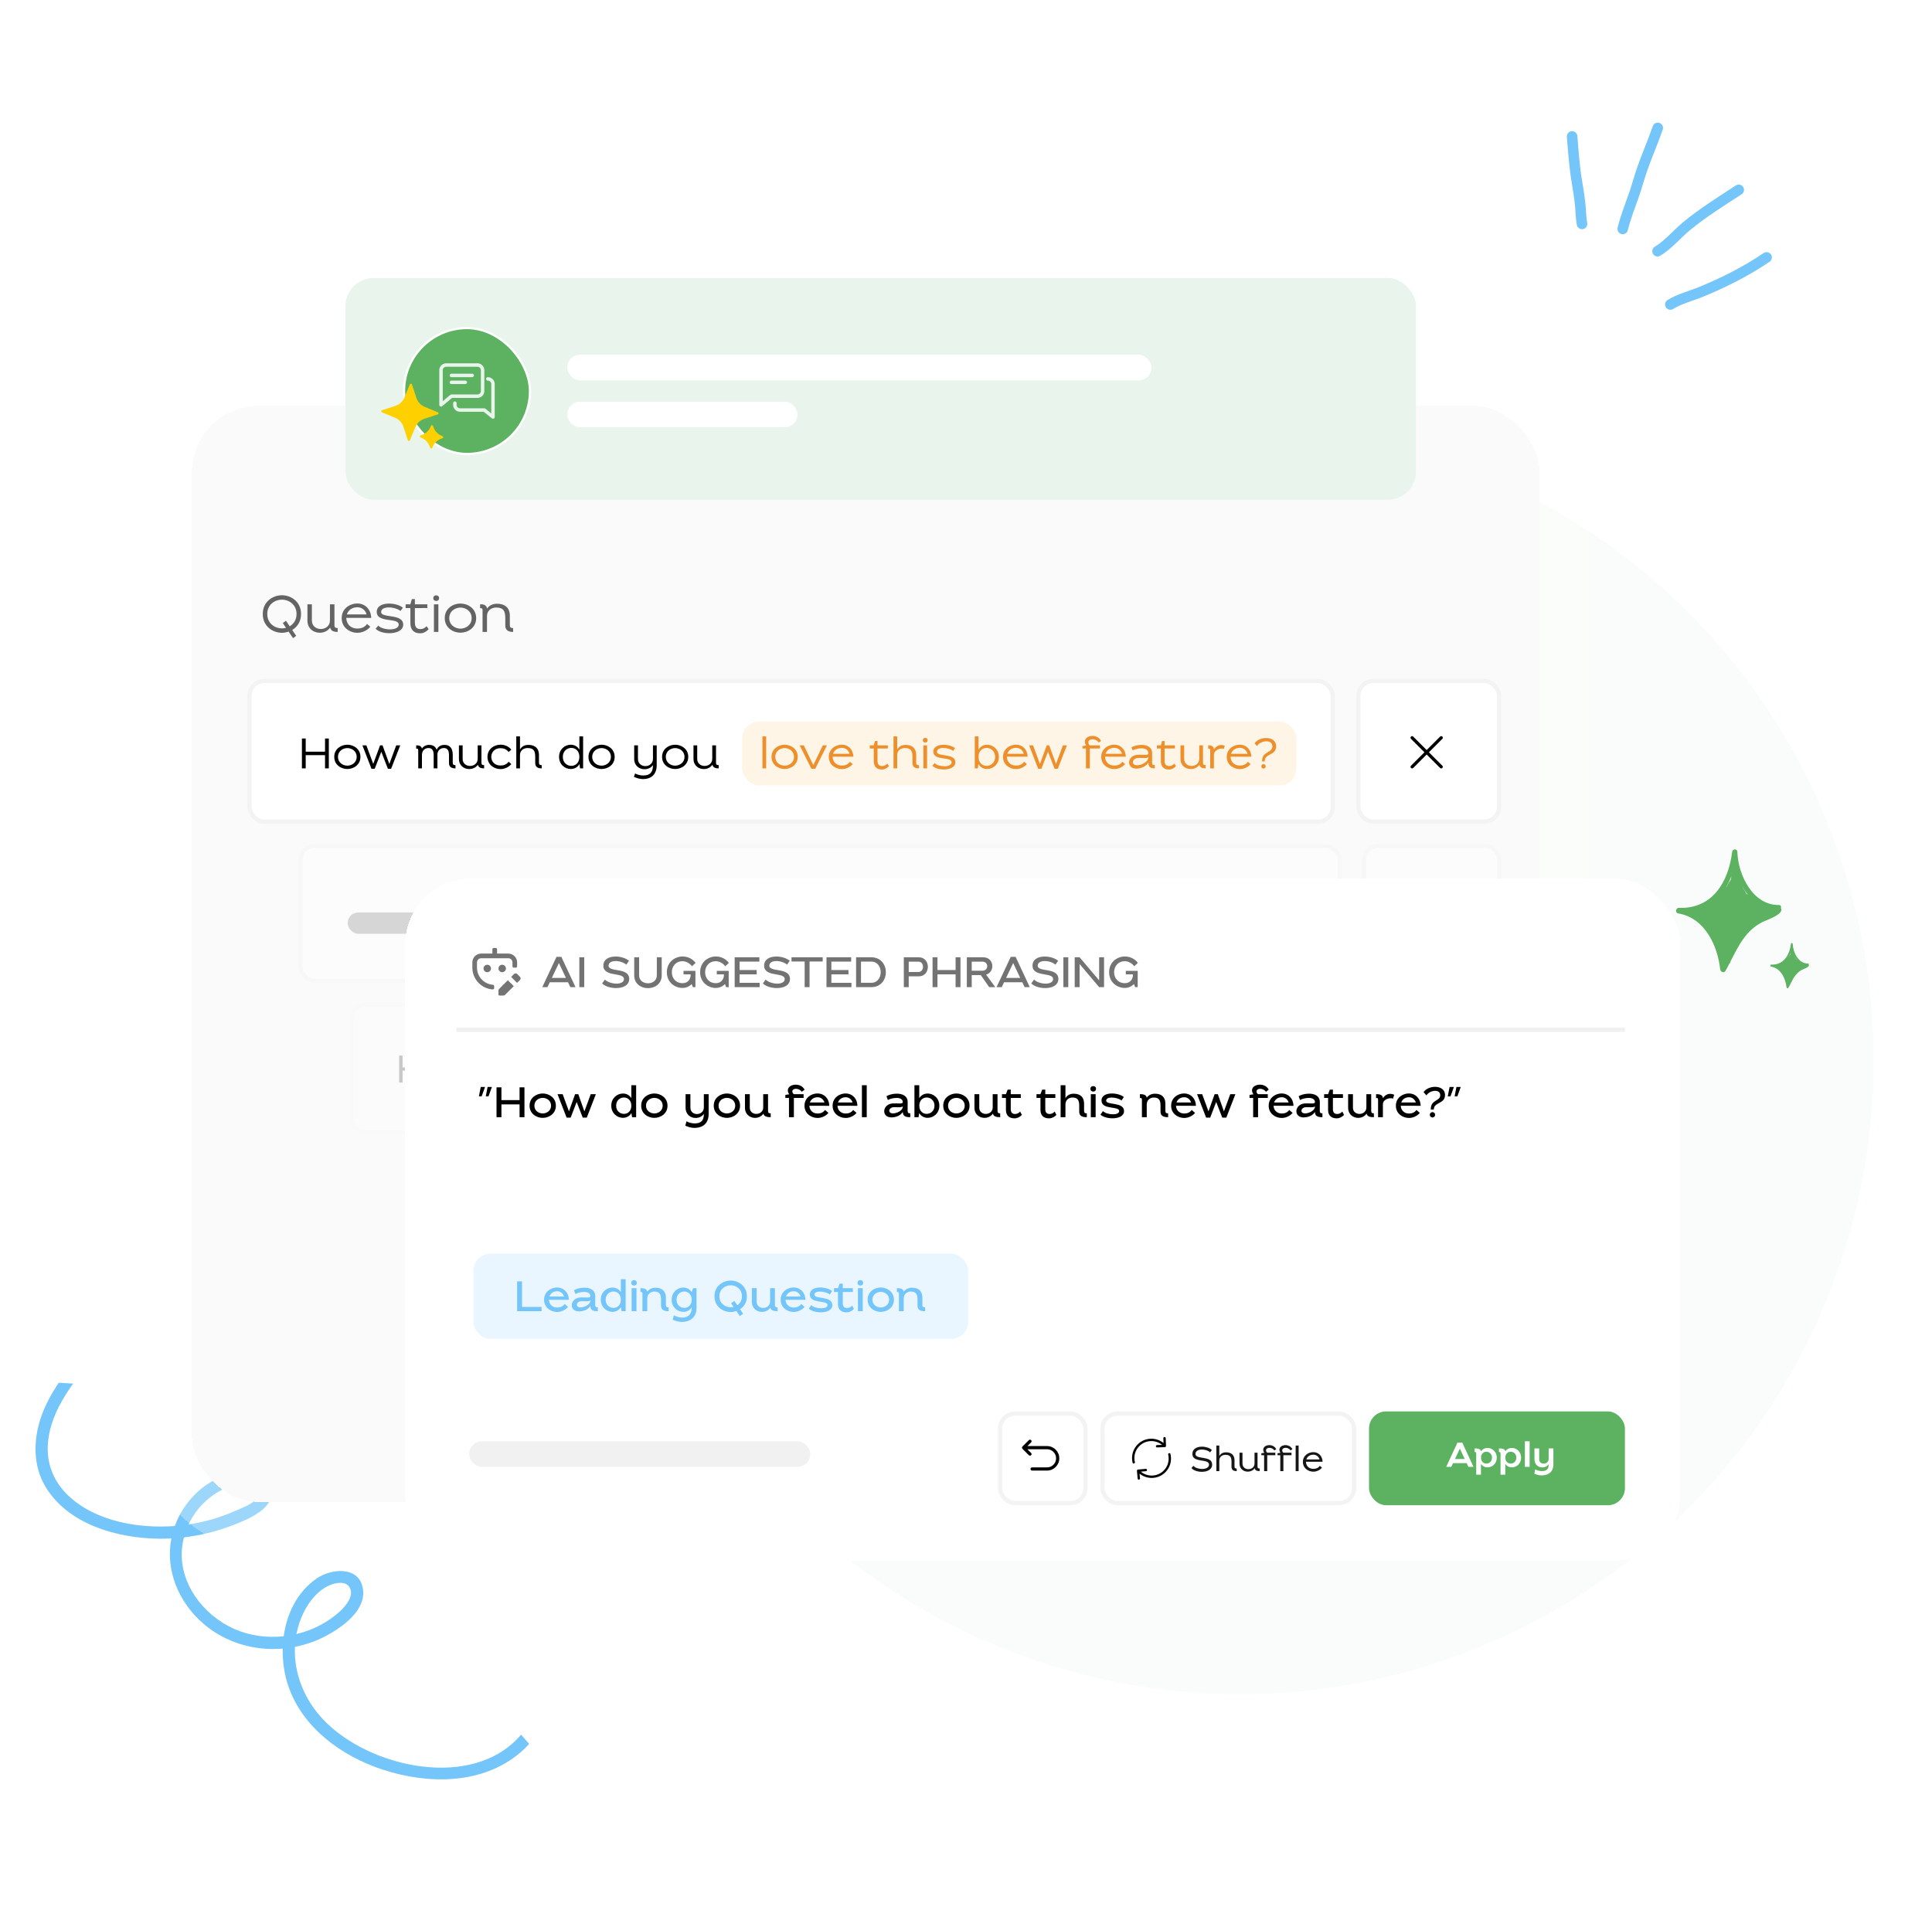 <svg width="453" height="452" viewBox="0 0 453 452" fill="none" xmlns="http://www.w3.org/2000/svg">
<g clip-path="url(#clip0_918_3)">
<g clip-path="url(#clip1_918_3)">
<path d="M122.179 406.803C110.986 420.033 86.489 414.639 75.703 403.178C71.366 398.569 68.872 392.427 69.152 386.216C71.693 385.717 74.177 384.848 76.507 383.607C80.299 381.588 85.923 377.594 85.093 372.573C84.198 367.154 77.635 367.828 74.21 370.204C69.721 373.32 67.255 378.375 66.518 383.728C62.585 384.153 58.555 383.614 54.929 382.012C47.628 378.786 41.817 371.15 42.692 362.912C42.777 362.114 42.927 361.319 43.129 360.538C46.866 360.099 50.541 359.206 54.077 357.877C57.537 356.574 65.772 353.526 63.06 348.35C60.949 344.322 55.059 345.111 51.624 346.494C47.438 348.178 44.023 351.602 41.981 355.588C41.596 356.341 41.268 357.103 40.989 357.872C32.489 358.505 22.435 356.822 16.024 350.756C12.742 347.651 10.982 343.543 11.206 339.001C11.46 333.873 13.832 329.224 16.713 325.085C16.856 324.88 17.005 324.681 17.15 324.477L13.783 324.275C11.993 326.934 10.448 329.745 9.463 332.82C7.802 337.996 7.785 343.83 10.628 348.603C15.955 357.55 27.619 360.775 37.402 360.852C38.33 360.859 39.255 360.835 40.178 360.787C38.742 368.185 41.81 375.773 47.781 380.859C52.979 385.287 59.697 387.183 66.288 386.619C66.217 389.691 66.685 392.764 67.647 395.534C71.036 405.291 80.175 411.855 89.669 414.984C100.298 418.487 113.098 418.603 122.022 410.983C122.752 410.359 123.441 409.688 124.083 408.976C123.443 408.257 122.809 407.533 122.177 406.805L122.179 406.803ZM70.219 380.522C71.407 377.022 73.829 373.216 77.365 371.732C78.802 371.13 81.2 370.691 82.055 372.421C83.004 374.341 81.029 376.68 79.722 377.878C76.851 380.508 73.288 382.315 69.508 383.214C69.684 382.311 69.916 381.413 70.219 380.522ZM47.473 352.774C49.923 350.251 53.605 348.003 57.258 348.23C58.468 348.305 60.999 348.9 60.597 350.597C60.153 352.472 56.789 353.594 55.245 354.286C51.749 355.855 48.02 356.932 44.224 357.504C45.044 355.757 46.147 354.141 47.474 352.774L47.473 352.774Z" fill="#74C5F9"/>
</g>
<circle opacity="0.3" cx="290.66" cy="248.66" r="148.66" fill="#E9F5EC"/>
<g filter="url(#filter0_d_918_3)">
<rect x="45" y="82" width="316" height="257" rx="15.54" fill="#FAFAFA" shape-rendering="crispEdges"/>
<rect x="39.437" y="76.437" width="327.125" height="268.125" rx="21.103" stroke="white" stroke-opacity="0.3" stroke-width="11.125" shape-rendering="crispEdges"/>
<path d="M393.645 199.709C401.475 200.012 405.268 193.685 406.139 186.595C406.233 185.825 407.348 185.778 407.364 186.595C407.524 191.974 410.985 199.149 417.128 199.039C417.559 199.023 417.699 199.457 417.559 199.761C417.574 199.777 417.59 199.792 417.606 199.824C418.337 201.247 414.036 202.629 413.289 203.011C409.33 205.01 407.649 208.578 405.76 212.262C405.745 212.487 405.651 212.629 405.522 212.728C405.221 213.304 404.92 213.895 404.583 214.476C404.235 215.099 403.426 214.748 403.343 214.141C402.694 208.4 399.648 202.016 393.453 201.006C392.743 200.876 392.914 199.693 393.645 199.709ZM408.49 194.695C408.536 194.805 408.598 194.92 408.65 195.015C408.951 195.465 409.221 195.925 409.491 196.407C409.6 196.469 409.73 196.553 409.839 196.616C409.33 196.04 408.889 195.386 408.49 194.695ZM404.837 194.758C405.153 194.183 405.485 193.623 405.838 193.063C405.885 192.806 405.916 192.55 405.963 192.294C405.6 193.22 405.185 194.104 404.692 194.92C404.744 194.858 404.79 194.811 404.837 194.758Z" fill="#5CB260"/>
<path d="M415.323 213.014C418.197 213.125 419.589 210.802 419.909 208.199C419.944 207.917 420.353 207.9 420.359 208.199C420.418 210.174 421.688 212.808 423.944 212.768C424.102 212.762 424.153 212.921 424.102 213.033C424.107 213.039 424.113 213.044 424.119 213.056C424.387 213.578 422.808 214.086 422.534 214.226C421.081 214.96 420.464 216.27 419.77 217.622C419.765 217.705 419.73 217.757 419.683 217.793C419.572 218.004 419.462 218.222 419.338 218.435C419.21 218.663 418.913 218.535 418.883 218.312C418.645 216.204 417.527 213.861 415.252 213.49C414.991 213.442 415.054 213.008 415.323 213.014ZM420.772 211.173C420.789 211.214 420.812 211.256 420.831 211.29C420.942 211.456 421.041 211.625 421.14 211.801C421.18 211.824 421.227 211.855 421.267 211.878C421.081 211.667 420.919 211.427 420.772 211.173ZM419.431 211.196C419.548 210.985 419.669 210.779 419.799 210.574C419.816 210.48 419.828 210.386 419.845 210.291C419.711 210.631 419.559 210.956 419.378 211.256C419.397 211.233 419.414 211.215 419.431 211.196Z" fill="#5CB260"/>
<path opacity="0.6" d="M68.716 136.464L67.672 134.928C67.156 135.108 66.616 135.204 66.1 135.204C64.036 135.204 61.612 133.752 61.612 130.8C61.612 127.836 64.036 126.396 66.1 126.396C68.164 126.396 70.588 127.836 70.588 130.8C70.588 132.6 69.688 133.848 68.512 134.544L69.448 135.912L68.716 136.464ZM69.532 130.8C69.532 128.532 67.684 127.428 66.1 127.428C64.516 127.428 62.668 128.532 62.668 130.8C62.668 133.068 64.516 134.172 66.1 134.172C66.412 134.172 66.748 134.124 67.06 134.04L66.316 132.936L67.048 132.372L67.924 133.68C68.836 133.14 69.532 132.192 69.532 130.8ZM72.083 132.324V128.52H73.127V132.324C73.127 133.656 74.171 134.316 75.215 134.316C76.283 134.316 77.363 133.632 77.363 132.288V128.52H78.419V133.308C78.419 133.848 78.527 134.076 79.091 134.076H79.175V135C78.179 135 77.579 134.736 77.411 133.98C76.871 134.784 75.923 135.192 74.987 135.192C73.535 135.192 72.083 134.232 72.083 132.324ZM80.115 131.76C80.115 129.468 82.095 128.328 83.787 128.328C85.635 128.328 86.991 129.732 87.039 131.712L81.195 131.7C81.195 132.96 82.059 134.208 83.799 134.208C84.687 134.208 85.539 133.908 86.067 133.128L86.823 133.788C86.103 134.676 84.891 135.204 83.787 135.204C82.095 135.204 80.115 134.064 80.115 131.76ZM81.327 130.896H85.947C85.803 130.152 85.023 129.216 83.811 129.216C82.455 129.216 81.627 129.972 81.327 130.896ZM94.456 129.336L93.892 130.092C93.388 129.612 92.188 129.252 91.156 129.252C90.196 129.252 89.368 129.564 89.368 130.332C89.368 131.856 94.54 130.608 94.54 133.284C94.54 134.688 92.944 135.3 91.3 135.3C89.992 135.3 88.66 134.916 88.072 134.244L88.708 133.512C89.164 134.064 90.364 134.4 91.444 134.4C92.524 134.4 93.484 134.064 93.484 133.272C93.484 131.556 88.336 132.996 88.336 130.296C88.336 128.904 89.728 128.352 91.228 128.352C92.476 128.352 93.808 128.736 94.456 129.336ZM96.559 127.308L97.279 127.296V128.52H100.195V129.396L97.279 129.408V132.816C97.279 133.776 97.639 134.34 98.587 134.34C99.163 134.34 99.631 134.076 100.015 133.656L100.507 134.352C99.979 134.928 99.307 135.324 98.515 135.324C96.979 135.324 96.223 134.436 96.223 132.936V129.408H95.107V128.52H96.223L96.559 127.308ZM101.587 127.08C101.587 126.684 101.863 126.42 102.271 126.42C102.679 126.42 102.955 126.684 102.955 127.08C102.955 127.476 102.679 127.74 102.271 127.74C101.863 127.74 101.587 127.476 101.587 127.08ZM102.787 135H101.743V128.52H102.787V135ZM111.647 131.76C111.647 134.064 109.655 135.18 107.963 135.18C106.271 135.18 104.279 134.064 104.279 131.76C104.279 129.456 106.271 128.34 107.963 128.34C109.655 128.34 111.647 129.456 111.647 131.76ZM110.591 131.76C110.591 130.104 109.175 129.288 107.963 129.288C106.751 129.288 105.335 130.104 105.335 131.76C105.335 133.416 106.751 134.232 107.963 134.232C109.175 134.232 110.591 133.416 110.591 131.76ZM114.19 135H113.146V129.924C113.134 129.696 113.098 129.444 112.846 129.444H112.57V128.52H112.858C113.482 128.52 114.142 128.82 114.19 129.516C114.67 128.832 115.498 128.388 116.554 128.388C118.354 128.388 119.542 129.312 119.542 131.184V133.308C119.542 133.848 119.662 134.088 120.214 134.088H120.31V135C119.302 135 118.474 134.688 118.474 133.476V131.736C118.474 130.2 118.102 129.276 116.362 129.276C115.174 129.276 114.19 130.032 114.19 131.256V135Z" fill="black"/>
<rect x="81" y="52" width="251" height="52" rx="6.584" fill="#E9F5EC"/>
<rect x="94.74" y="63.74" width="29.52" height="29.52" rx="14.76" fill="#5CB260"/>
<rect x="94.74" y="63.74" width="29.52" height="29.52" rx="14.76" stroke="white" stroke-width="0.52"/>
<path d="M96.116 90.044C96.023 90.271 95.697 90.26 95.62 90.026L94.582 86.875C94.268 85.921 93.553 85.152 92.625 84.77L89.557 83.507C89.33 83.413 89.342 83.087 89.575 83.01L92.726 81.973C93.68 81.659 94.449 80.944 94.832 80.015L96.095 76.947C96.189 76.72 96.514 76.732 96.591 76.965L97.629 80.117C97.943 81.07 98.658 81.839 99.586 82.222L102.654 83.485C102.881 83.579 102.869 83.904 102.636 83.981L99.485 85.019C98.531 85.333 97.762 86.048 97.38 86.977L96.116 90.044Z" fill="#FFD000"/>
<path d="M101.35 91.806C101.257 92.033 100.931 92.022 100.854 91.788L100.787 91.585C100.473 90.631 99.758 89.862 98.83 89.48L98.632 89.398C98.405 89.305 98.416 88.979 98.65 88.902L98.853 88.835C99.807 88.521 100.576 87.806 100.958 86.877L101.04 86.68C101.133 86.452 101.459 86.464 101.536 86.698L101.603 86.901C101.917 87.855 102.632 88.624 103.561 89.006L103.758 89.088C103.986 89.181 103.974 89.507 103.74 89.584L103.537 89.651C102.583 89.965 101.814 90.68 101.432 91.608L101.35 91.806Z" fill="#FFD000"/>
<g clip-path="url(#clip2_918_3)">
<path d="M110.719 74.438L105.844 74.438C105.619 74.438 105.438 74.62 105.438 74.844C105.438 75.068 105.619 75.25 105.844 75.25L110.719 75.25C110.943 75.25 111.125 75.068 111.125 74.844C111.125 74.62 110.943 74.438 110.719 74.438Z" fill="#E9F5EC"/>
<path d="M109.094 76.062L105.844 76.062C105.619 76.062 105.438 76.245 105.438 76.469C105.438 76.693 105.619 76.875 105.844 76.875L109.094 76.875C109.318 76.875 109.5 76.693 109.5 76.469C109.5 76.245 109.318 76.062 109.094 76.062Z" fill="#E9F5EC"/>
<path d="M111.937 72L104.625 72C103.729 72 103 72.729 103 73.625L103 81.75C103 81.908 103.091 82.051 103.234 82.118C103.288 82.143 103.348 82.156 103.406 82.156C103.5 82.156 103.592 82.124 103.666 82.062L105.991 80.125L111.937 80.125C112.834 80.125 113.562 79.396 113.562 78.5L113.562 73.625C113.562 72.729 112.834 72 111.937 72ZM112.75 78.5C112.75 78.948 112.386 79.312 111.937 79.312L105.844 79.312C105.749 79.312 105.657 79.346 105.584 79.407L103.812 80.883L103.812 73.625C103.812 73.177 104.176 72.812 104.625 72.812L111.937 72.812C112.386 72.812 112.75 73.177 112.75 73.625L112.75 78.5Z" fill="#E9F5EC"/>
<path d="M114.375 75.25C114.151 75.25 113.969 75.432 113.969 75.656C113.969 75.88 114.151 76.062 114.375 76.062C114.823 76.062 115.187 76.427 115.187 76.875L115.187 83.748L113.816 82.651C113.744 82.594 113.654 82.562 113.562 82.562L107.875 82.562C107.426 82.562 107.062 82.198 107.062 81.75V81.344C107.062 81.12 106.88 80.938 106.656 80.938C106.432 80.938 106.25 81.12 106.25 81.344V81.75C106.25 82.646 106.979 83.375 107.875 83.375L113.419 83.375L115.339 84.911C115.413 84.97 115.504 85 115.594 85C115.653 85 115.713 84.987 115.77 84.96C115.911 84.892 116 84.75 116 84.594L116 76.875C116 75.979 115.271 75.25 114.375 75.25Z" fill="#E9F5EC"/>
</g>
<rect x="133" y="81" width="54" height="6" rx="3" fill="white"/>
<rect x="133" y="70" width="137" height="6" rx="3" fill="white"/>
<rect x="58.5" y="146.5" width="254" height="33" rx="3.5" fill="white"/>
<rect x="58.5" y="146.5" width="254" height="33" rx="3.5" stroke="#F3F3F3"/>
<path d="M70.79 167V160H71.68V163.09H76.21V160H77.1V167H76.21V163.9H71.68V167H70.79ZM84.511 164.3C84.511 166.22 82.851 167.15 81.441 167.15C80.031 167.15 78.371 166.22 78.371 164.3C78.371 162.38 80.031 161.45 81.441 161.45C82.851 161.45 84.511 162.38 84.511 164.3ZM83.631 164.3C83.631 162.92 82.451 162.24 81.441 162.24C80.431 162.24 79.251 162.92 79.251 164.3C79.251 165.68 80.431 166.36 81.441 166.36C82.451 166.36 83.631 165.68 83.631 164.3ZM87.855 167.1H87.105L84.975 161.6H85.905L87.515 165.95L89.115 161.6H89.695L91.285 165.96L92.905 161.6H93.845L91.705 167.1H90.955L89.405 163.11L87.855 167.1ZM98.935 167H98.065V162.77C98.055 162.58 98.025 162.37 97.815 162.37H97.585V161.6H97.825C98.325 161.6 98.845 161.83 98.925 162.36C99.285 161.82 99.855 161.49 100.625 161.49C101.505 161.49 102.105 161.87 102.385 162.63C102.695 161.93 103.295 161.49 104.215 161.49C105.475 161.49 106.155 162.26 106.155 163.82V165.59C106.155 166.04 106.255 166.24 106.725 166.24H106.795L106.805 167C105.965 167 105.265 166.74 105.275 165.73V163.89C105.275 162.91 104.995 162.23 104.075 162.23C103.285 162.23 102.655 162.74 102.565 163.63C102.565 163.69 102.565 163.75 102.565 163.82V167L101.685 166.99V163.89C101.685 162.91 101.395 162.23 100.475 162.23C99.615 162.23 98.935 162.81 98.935 163.88V167ZM107.605 164.77V161.6H108.475V164.77C108.475 165.88 109.345 166.43 110.215 166.43C111.105 166.43 112.005 165.86 112.005 164.74V161.6H112.885V165.59C112.885 166.04 112.975 166.23 113.445 166.23H113.515V167C112.685 167 112.185 166.78 112.045 166.15C111.595 166.82 110.805 167.16 110.025 167.16C108.815 167.16 107.605 166.36 107.605 164.77ZM114.298 164.3C114.298 162.39 115.948 161.44 117.358 161.44C118.338 161.44 119.308 161.85 119.888 162.61L119.248 163.17C118.788 162.5 118.068 162.26 117.368 162.26C115.918 162.26 115.188 163.28 115.188 164.3C115.188 165.32 115.918 166.33 117.368 166.33C118.108 166.33 118.808 166.08 119.248 165.43L119.888 165.99C119.288 166.73 118.278 167.17 117.358 167.17C115.948 167.17 114.298 166.22 114.298 164.3ZM121.923 167H121.053V159.5H121.923V162.56C122.293 161.91 122.933 161.49 123.893 161.49C125.393 161.49 126.373 162.26 126.373 163.82V165.59C126.373 166.04 126.483 166.24 126.943 166.24H127.013L127.023 167C126.183 167 125.493 166.74 125.493 165.73V164.28C125.493 163 125.183 162.23 123.733 162.23C122.733 162.23 121.923 162.81 121.923 163.88V167ZM135.846 159.5H136.726V167H136.006L135.866 165.99C135.416 166.78 134.636 167.15 133.836 167.15C132.486 167.15 131.086 166.11 131.086 164.3C131.086 162.5 132.486 161.45 133.836 161.45C134.626 161.45 135.396 161.82 135.846 162.6V159.5ZM131.966 164.3C131.966 165.68 132.966 166.41 133.956 166.41C134.916 166.41 135.846 165.73 135.846 164.3C135.846 162.88 134.916 162.2 133.956 162.2C132.966 162.2 131.966 162.93 131.966 164.3ZM144.12 164.3C144.12 166.22 142.46 167.15 141.05 167.15C139.64 167.15 137.98 166.22 137.98 164.3C137.98 162.38 139.64 161.45 141.05 161.45C142.46 161.45 144.12 162.38 144.12 164.3ZM143.24 164.3C143.24 162.92 142.06 162.24 141.05 162.24C140.04 162.24 138.86 162.92 138.86 164.3C138.86 165.68 140.04 166.36 141.05 166.36C142.06 166.36 143.24 165.68 143.24 164.3ZM148.701 164.77V161.6H149.581V164.77C149.581 165.91 150.451 166.47 151.321 166.47C152.191 166.47 153.071 165.91 153.101 164.81V161.6H153.981V166.2C153.981 168.29 152.851 169.51 150.731 169.51C150.061 169.51 149.231 169.28 148.631 168.98L148.911 168.19C149.411 168.47 150.171 168.67 150.781 168.67C152.671 168.67 153.101 167.62 153.101 166.23C152.641 166.88 151.881 167.2 151.121 167.2C149.911 167.2 148.701 166.39 148.701 164.77ZM161.376 164.3C161.376 166.22 159.716 167.15 158.306 167.15C156.896 167.15 155.236 166.22 155.236 164.3C155.236 162.38 156.896 161.45 158.306 161.45C159.716 161.45 161.376 162.38 161.376 164.3ZM160.496 164.3C160.496 162.92 159.316 162.24 158.306 162.24C157.296 162.24 156.116 162.92 156.116 164.3C156.116 165.68 157.296 166.36 158.306 166.36C159.316 166.36 160.496 165.68 160.496 164.3ZM162.605 164.77V161.6H163.475V164.77C163.475 165.88 164.345 166.43 165.215 166.43C166.105 166.43 167.005 165.86 167.005 164.74V161.6H167.885V165.59C167.885 166.04 167.975 166.23 168.445 166.23H168.515V167C167.685 167 167.185 166.78 167.045 166.15C166.595 166.82 165.805 167.16 165.025 167.16C163.815 167.16 162.605 166.36 162.605 164.77Z" fill="black"/>
<rect x="174" y="156" width="130" height="15" rx="4" fill="#FFEED6" fill-opacity="0.6"/>
<path d="M178.77 167V159.5H179.64V167H178.77ZM187.042 164.3C187.042 166.22 185.382 167.15 183.972 167.15C182.562 167.15 180.902 166.22 180.902 164.3C180.902 162.38 182.562 161.45 183.972 161.45C185.382 161.45 187.042 162.38 187.042 164.3ZM186.162 164.3C186.162 162.92 184.982 162.24 183.972 162.24C182.962 162.24 181.782 162.92 181.782 164.3C181.782 165.68 182.962 166.36 183.972 166.36C184.982 166.36 186.162 165.68 186.162 164.3ZM191.146 167.1H190.256L187.506 161.6H188.476L190.696 166.23L192.926 161.6H193.896L191.146 167.1ZM194.33 164.3C194.33 162.39 195.98 161.44 197.39 161.44C198.93 161.44 200.06 162.61 200.1 164.26L195.23 164.25C195.23 165.3 195.95 166.34 197.4 166.34C198.14 166.34 198.85 166.09 199.29 165.44L199.92 165.99C199.32 166.73 198.31 167.17 197.39 167.17C195.98 167.17 194.33 166.22 194.33 164.3ZM195.34 163.58H199.19C199.07 162.96 198.42 162.18 197.41 162.18C196.28 162.18 195.59 162.81 195.34 163.58ZM205.152 160.59L205.752 160.58V161.6H208.182V162.33L205.752 162.34V165.18C205.752 165.98 206.052 166.45 206.842 166.45C207.322 166.45 207.712 166.23 208.032 165.88L208.442 166.46C208.002 166.94 207.442 167.27 206.782 167.27C205.502 167.27 204.872 166.53 204.872 165.28V162.34H203.942V161.6H204.872L205.152 160.59ZM210.372 167H209.502V159.5H210.372V162.56C210.742 161.91 211.382 161.49 212.342 161.49C213.842 161.49 214.822 162.26 214.822 163.82V165.59C214.822 166.04 214.932 166.24 215.392 166.24H215.462L215.472 167C214.632 167 213.942 166.74 213.942 165.73V164.28C213.942 163 213.632 162.23 212.182 162.23C211.182 162.23 210.372 162.81 210.372 163.88V167ZM216.374 160.4C216.374 160.07 216.604 159.85 216.944 159.85C217.284 159.85 217.514 160.07 217.514 160.4C217.514 160.73 217.284 160.95 216.944 160.95C216.604 160.95 216.374 160.73 216.374 160.4ZM217.374 167H216.504V161.6H217.374V167ZM223.937 162.28L223.467 162.91C223.047 162.51 222.047 162.21 221.187 162.21C220.387 162.21 219.697 162.47 219.697 163.11C219.697 164.38 224.007 163.34 224.007 165.57C224.007 166.74 222.677 167.25 221.307 167.25C220.217 167.25 219.107 166.93 218.617 166.37L219.147 165.76C219.527 166.22 220.527 166.5 221.427 166.5C222.327 166.5 223.127 166.22 223.127 165.56C223.127 164.13 218.837 165.33 218.837 163.08C218.837 161.92 219.997 161.46 221.247 161.46C222.287 161.46 223.397 161.78 223.937 162.28ZM228.555 167V159.5H229.425V162.62C229.875 161.82 230.655 161.45 231.445 161.45C232.795 161.45 234.205 162.5 234.205 164.3C234.205 166.11 232.795 167.15 231.445 167.15C230.645 167.15 229.865 166.78 229.415 165.97L229.275 167H228.555ZM233.325 164.3C233.325 162.93 232.315 162.2 231.325 162.2C230.375 162.2 229.435 162.88 229.435 164.3C229.435 165.73 230.375 166.41 231.325 166.41C232.315 166.41 233.325 165.68 233.325 164.3ZM235.179 164.3C235.179 162.39 236.829 161.44 238.239 161.44C239.779 161.44 240.909 162.61 240.949 164.26L236.079 164.25C236.079 165.3 236.799 166.34 238.249 166.34C238.989 166.34 239.699 166.09 240.139 165.44L240.769 165.99C240.169 166.73 239.159 167.17 238.239 167.17C236.829 167.17 235.179 166.22 235.179 164.3ZM236.189 163.58H240.039C239.919 162.96 239.269 162.18 238.259 162.18C237.129 162.18 236.439 162.81 236.189 163.58ZM244.175 167.1H243.425L241.295 161.6H242.225L243.835 165.95L245.435 161.6H246.015L247.605 165.96L249.225 161.6H250.165L248.025 167.1H247.275L245.725 163.11L244.175 167.1ZM254.625 167V162.34H253.815L253.805 161.77L254.685 161.63C254.465 161.33 254.365 161.01 254.365 160.7C254.365 159.9 255.215 159.38 256.145 159.38C256.925 159.38 257.745 159.74 258.175 160.57L257.615 160.94C257.305 160.42 256.705 160.17 256.185 160.17C255.645 160.17 255.185 160.43 255.185 160.93C255.185 161.16 255.305 161.41 255.535 161.6H257.905L257.915 162.34H255.535V167H254.625ZM258.207 164.3C258.207 162.39 259.857 161.44 261.267 161.44C262.807 161.44 263.937 162.61 263.977 164.26L259.107 164.25C259.107 165.3 259.827 166.34 261.277 166.34C262.017 166.34 262.727 166.09 263.167 165.44L263.797 165.99C263.197 166.73 262.187 167.17 261.267 167.17C259.857 167.17 258.207 166.22 258.207 164.3ZM259.217 163.58H263.067C262.947 162.96 262.297 162.18 261.287 162.18C260.157 162.18 259.467 162.81 259.217 163.58ZM265.608 162.79L265.288 162.08C265.858 161.73 266.758 161.49 267.638 161.49C268.928 161.49 270.148 162.01 270.148 163.44L270.138 165.59C270.138 166.04 270.238 166.23 270.708 166.23H270.778V167C269.798 167 269.268 166.69 269.268 165.75V165.64C268.748 166.5 267.658 167.01 266.528 167.05C265.318 167.1 264.738 166.39 264.738 165.62C264.738 164.73 265.518 163.77 267.008 163.8L268.408 163.82C268.688 163.83 269.228 163.84 269.268 163.49C269.248 162.6 268.478 162.29 267.608 162.29C266.868 162.29 266.068 162.51 265.608 162.79ZM269.268 164.36C269.058 164.53 268.738 164.58 268.368 164.57L267.018 164.55C266.128 164.54 265.638 165.07 265.638 165.55C265.638 165.95 265.988 166.31 266.748 166.27C267.738 166.21 269.218 165.48 269.268 164.43V164.36ZM272.466 160.59L273.066 160.58V161.6H275.496V162.33L273.066 162.34V165.18C273.066 165.98 273.366 166.45 274.156 166.45C274.636 166.45 275.026 166.23 275.346 165.88L275.756 166.46C275.316 166.94 274.756 167.27 274.096 167.27C272.816 167.27 272.186 166.53 272.186 165.28V162.34H271.256V161.6H272.186L272.466 160.59ZM276.787 164.77V161.6H277.657V164.77C277.657 165.88 278.527 166.43 279.397 166.43C280.287 166.43 281.187 165.86 281.187 164.74V161.6H282.067V165.59C282.067 166.04 282.157 166.23 282.627 166.23H282.697V167C281.867 167 281.367 166.78 281.227 166.15C280.777 166.82 279.987 167.16 279.207 167.16C277.997 167.16 276.787 166.36 276.787 164.77ZM284.63 167H283.76V162.77C283.75 162.58 283.72 162.37 283.51 162.37H283.28V161.6H283.52C284.06 161.6 284.63 161.88 284.63 162.5V162.54C285.04 161.95 285.64 161.52 286.37 161.52C286.62 161.52 286.89 161.57 287.18 161.69L286.96 162.43C286.82 162.38 286.65 162.35 286.48 162.35C285.65 162.35 284.63 162.96 284.63 163.77V167ZM287.64 164.3C287.64 162.39 289.29 161.44 290.7 161.44C292.24 161.44 293.37 162.61 293.41 164.26L288.54 164.25C288.54 165.3 289.26 166.34 290.71 166.34C291.45 166.34 292.16 166.09 292.6 165.44L293.23 165.99C292.63 166.73 291.62 167.17 290.7 167.17C289.29 167.17 287.64 166.22 287.64 164.3ZM288.65 163.58H292.5C292.38 162.96 291.73 162.18 290.72 162.18C289.59 162.18 288.9 162.81 288.65 163.58ZM298.331 161.8C298.331 161 297.691 160.65 296.931 160.65C296.111 160.65 295.161 161.06 294.721 161.76L294.161 161.12C294.721 160.31 295.841 159.88 296.881 159.88C298.101 159.88 299.221 160.48 299.221 161.79C299.221 164.07 296.531 163.41 296.531 165.37H295.911C295.871 162.88 298.331 163.52 298.331 161.8ZM295.741 166.53C295.741 166.24 295.971 166.01 296.251 166.01C296.551 166.01 296.771 166.24 296.771 166.53C296.771 166.82 296.551 167.05 296.251 167.05C295.971 167.05 295.741 166.82 295.741 166.53Z" fill="#ED902B"/>
<g opacity="0.4">
<rect x="70.48" y="185.173" width="243.633" height="31.653" rx="3.357" fill="white"/>
<rect x="70.48" y="185.173" width="243.633" height="31.653" rx="3.357" stroke="#F3F3F3" stroke-width="0.959"/>
<rect opacity="0.4" x="81.51" y="200.786" width="18" height="5" rx="2.5" fill="#161616"/>
<rect opacity="0.4" x="101.51" y="200.786" width="45" height="5" rx="2.5" fill="#161616"/>
<rect opacity="0.4" x="148.51" y="200.786" width="14" height="5" rx="2.5" fill="#161616"/>
<rect opacity="0.4" x="164.51" y="200.786" width="14" height="5" rx="2.5" fill="#161616"/>
<rect x="183.306" y="194.286" width="99" height="18" rx="3.837" fill="#FFEED6" fill-opacity="0.6"/>
<rect x="187.143" y="201.286" width="26" height="4" rx="2" fill="#ED902B"/>
<rect x="215.143" y="201.286" width="9" height="4" rx="2" fill="#ED902B"/>
<rect x="226.143" y="201.286" width="22" height="4" rx="2" fill="#ED902B"/>
</g>
<g opacity="0.2">
<g clip-path="url(#clip3_918_3)">
<rect x="82" y="222" width="231" height="30.8" rx="3.624" fill="white"/>
<path d="M93.586 240.682V234.341H94.392V237.14H98.496V234.341H99.302V240.682H98.496V237.874H94.392V240.682H93.586ZM106.015 238.236C106.015 239.976 104.511 240.818 103.234 240.818C101.957 240.818 100.453 239.976 100.453 238.236C100.453 236.497 101.957 235.655 103.234 235.655C104.511 235.655 106.015 236.497 106.015 238.236ZM105.218 238.236C105.218 236.986 104.149 236.37 103.234 236.37C102.319 236.37 101.25 236.986 101.25 238.236C101.25 239.487 102.319 240.103 103.234 240.103C104.149 240.103 105.218 239.487 105.218 238.236ZM109.045 240.773H108.365L106.436 235.791H107.278L108.737 239.731L110.186 235.791H110.712L112.152 239.74L113.619 235.791H114.471L112.532 240.773H111.853L110.449 237.158L109.045 240.773ZM119.082 240.682H118.293V236.85C118.284 236.678 118.257 236.488 118.067 236.488H117.859V235.791H118.076C118.529 235.791 119 235.999 119.072 236.479C119.399 235.99 119.915 235.691 120.612 235.691C121.41 235.691 121.953 236.035 122.207 236.724C122.488 236.09 123.031 235.691 123.865 235.691C125.006 235.691 125.622 236.388 125.622 237.802V239.405C125.622 239.813 125.713 239.994 126.138 239.994H126.202L126.211 240.682C125.45 240.682 124.816 240.447 124.825 239.532V237.865C124.825 236.977 124.571 236.361 123.738 236.361C123.022 236.361 122.451 236.823 122.37 237.63C122.37 237.684 122.37 237.738 122.37 237.802V240.682L121.573 240.673V237.865C121.573 236.977 121.31 236.361 120.477 236.361C119.698 236.361 119.082 236.887 119.082 237.856V240.682ZM126.936 238.662V235.791H127.724V238.662C127.724 239.668 128.512 240.166 129.3 240.166C130.107 240.166 130.922 239.65 130.922 238.635V235.791H131.719V239.405C131.719 239.813 131.801 239.985 132.226 239.985H132.29V240.682C131.538 240.682 131.085 240.483 130.958 239.912C130.551 240.519 129.835 240.827 129.128 240.827C128.032 240.827 126.936 240.103 126.936 238.662ZM132.999 238.236C132.999 236.506 134.494 235.646 135.771 235.646C136.659 235.646 137.538 236.017 138.063 236.706L137.483 237.213C137.067 236.606 136.414 236.388 135.78 236.388C134.467 236.388 133.805 237.312 133.805 238.236C133.805 239.16 134.467 240.075 135.78 240.075C136.451 240.075 137.085 239.849 137.483 239.26L138.063 239.767C137.52 240.438 136.605 240.836 135.771 240.836C134.494 240.836 132.999 239.976 132.999 238.236ZM139.906 240.682H139.118V233.888H139.906V236.66C140.242 236.071 140.821 235.691 141.691 235.691C143.05 235.691 143.938 236.388 143.938 237.802V239.405C143.938 239.813 144.037 239.994 144.454 239.994H144.517L144.526 240.682C143.765 240.682 143.14 240.447 143.14 239.532V238.218C143.14 237.059 142.86 236.361 141.546 236.361C140.64 236.361 139.906 236.887 139.906 237.856V240.682ZM152.519 233.888H153.316V240.682H152.664L152.537 239.767C152.129 240.483 151.422 240.818 150.698 240.818C149.475 240.818 148.207 239.876 148.207 238.236C148.207 236.606 149.475 235.655 150.698 235.655C151.413 235.655 152.111 235.99 152.519 236.696V233.888ZM149.004 238.236C149.004 239.487 149.91 240.148 150.806 240.148C151.676 240.148 152.519 239.532 152.519 238.236C152.519 236.95 151.676 236.334 150.806 236.334C149.91 236.334 149.004 236.995 149.004 238.236ZM160.014 238.236C160.014 239.976 158.511 240.818 157.233 240.818C155.956 240.818 154.452 239.976 154.452 238.236C154.452 236.497 155.956 235.655 157.233 235.655C158.511 235.655 160.014 236.497 160.014 238.236ZM159.217 238.236C159.217 236.986 158.148 236.37 157.233 236.37C156.318 236.37 155.249 236.986 155.249 238.236C155.249 239.487 156.318 240.103 157.233 240.103C158.148 240.103 159.217 239.487 159.217 238.236ZM164.164 238.662V235.791H164.961V238.662C164.961 239.695 165.749 240.202 166.537 240.202C167.325 240.202 168.122 239.695 168.15 238.698V235.791H168.947V239.958C168.947 241.851 167.923 242.956 166.003 242.956C165.396 242.956 164.644 242.748 164.1 242.476L164.354 241.76C164.807 242.014 165.495 242.195 166.048 242.195C167.76 242.195 168.15 241.244 168.15 239.985C167.733 240.574 167.044 240.864 166.356 240.864C165.26 240.864 164.164 240.13 164.164 238.662ZM175.646 238.236C175.646 239.976 174.142 240.818 172.865 240.818C171.588 240.818 170.084 239.976 170.084 238.236C170.084 236.497 171.588 235.655 172.865 235.655C174.142 235.655 175.646 236.497 175.646 238.236ZM174.849 238.236C174.849 236.986 173.78 236.37 172.865 236.37C171.95 236.37 170.881 236.986 170.881 238.236C170.881 239.487 171.95 240.103 172.865 240.103C173.78 240.103 174.849 239.487 174.849 238.236ZM176.76 238.662V235.791H177.548V238.662C177.548 239.668 178.336 240.166 179.124 240.166C179.93 240.166 180.745 239.65 180.745 238.635V235.791H181.543V239.405C181.543 239.813 181.624 239.985 182.05 239.985H182.113V240.682C181.361 240.682 180.909 240.483 180.782 239.912C180.374 240.519 179.658 240.827 178.952 240.827C177.856 240.827 176.76 240.103 176.76 238.662Z" fill="black"/>
<rect opacity="0.4" x="187.399" y="235.182" width="18" height="5" rx="2.5" fill="#161616"/>
<rect opacity="0.4" x="207.399" y="235.182" width="45" height="5" rx="2.5" fill="#161616"/>
<rect opacity="0.4" x="254.399" y="235.182" width="14" height="5" rx="2.5" fill="#161616"/>
<rect opacity="0.4" x="270.399" y="235.182" width="14" height="5" rx="2.5" fill="#161616"/>
<rect x="288.929" y="231.059" width="118.247" height="13.247" rx="3.624" fill="#FFEED6" fill-opacity="0.6"/>
<path d="M293.25 240.682V233.888H294.038V240.682H293.25ZM300.743 238.236C300.743 239.976 299.24 240.818 297.962 240.818C296.685 240.818 295.181 239.976 295.181 238.236C295.181 236.497 296.685 235.655 297.962 235.655C299.24 235.655 300.743 236.497 300.743 238.236ZM299.946 238.236C299.946 236.986 298.877 236.37 297.962 236.37C297.047 236.37 295.978 236.986 295.978 238.236C295.978 239.487 297.047 240.103 297.962 240.103C298.877 240.103 299.946 239.487 299.946 238.236ZM304.461 240.773H303.655L301.164 235.791H302.043L304.054 239.985L306.074 235.791H306.953L304.461 240.773ZM307.345 238.236C307.345 236.506 308.84 235.646 310.117 235.646C311.512 235.646 312.536 236.706 312.572 238.2L308.16 238.191C308.16 239.142 308.812 240.084 310.126 240.084C310.796 240.084 311.44 239.858 311.838 239.269L312.409 239.767C311.865 240.438 310.95 240.836 310.117 240.836C308.84 240.836 307.345 239.976 307.345 238.236ZM308.26 237.584H311.748C311.639 237.023 311.05 236.316 310.135 236.316C309.111 236.316 308.486 236.887 308.26 237.584ZM317.149 234.876L317.692 234.867V235.791H319.894V236.452L317.692 236.461V239.034C317.692 239.758 317.964 240.184 318.68 240.184C319.114 240.184 319.468 239.985 319.758 239.668L320.129 240.193C319.73 240.628 319.223 240.927 318.625 240.927C317.466 240.927 316.895 240.257 316.895 239.124V236.461H316.053V235.791H316.895L317.149 234.876ZM321.878 240.682H321.09V233.888H321.878V236.66C322.213 236.071 322.793 235.691 323.662 235.691C325.021 235.691 325.909 236.388 325.909 237.802V239.405C325.909 239.813 326.009 239.994 326.425 239.994H326.489L326.498 240.682C325.737 240.682 325.112 240.447 325.112 239.532V238.218C325.112 237.059 324.831 236.361 323.517 236.361C322.612 236.361 321.878 236.887 321.878 237.856V240.682ZM327.314 234.704C327.314 234.405 327.523 234.205 327.831 234.205C328.139 234.205 328.347 234.405 328.347 234.704C328.347 235.002 328.139 235.202 327.831 235.202C327.523 235.202 327.314 235.002 327.314 234.704ZM328.22 240.682H327.432V235.791H328.22V240.682ZM334.166 236.407L333.74 236.977C333.359 236.615 332.454 236.343 331.675 236.343C330.95 236.343 330.325 236.579 330.325 237.158C330.325 238.309 334.229 237.367 334.229 239.387C334.229 240.447 333.024 240.909 331.783 240.909C330.796 240.909 329.79 240.619 329.346 240.112L329.827 239.559C330.171 239.976 331.077 240.229 331.892 240.229C332.707 240.229 333.432 239.976 333.432 239.378C333.432 238.082 329.546 239.17 329.546 237.131C329.546 236.08 330.597 235.664 331.729 235.664C332.671 235.664 333.677 235.954 334.166 236.407ZM338.349 240.682V233.888H339.137V236.715C339.545 235.99 340.252 235.655 340.967 235.655C342.19 235.655 343.468 236.606 343.468 238.236C343.468 239.876 342.19 240.818 340.967 240.818C340.243 240.818 339.536 240.483 339.128 239.749L339.002 240.682H338.349ZM342.67 238.236C342.67 236.995 341.755 236.334 340.859 236.334C339.998 236.334 339.146 236.95 339.146 238.236C339.146 239.532 339.998 240.148 340.859 240.148C341.755 240.148 342.67 239.487 342.67 238.236ZM344.35 238.236C344.35 236.506 345.845 235.646 347.122 235.646C348.517 235.646 349.541 236.706 349.577 238.2L345.165 238.191C345.165 239.142 345.817 240.084 347.131 240.084C347.801 240.084 348.444 239.858 348.843 239.269L349.414 239.767C348.87 240.438 347.955 240.836 347.122 240.836C345.845 240.836 344.35 239.976 344.35 238.236ZM345.265 237.584H348.752C348.644 237.023 348.055 236.316 347.14 236.316C346.116 236.316 345.491 236.887 345.265 237.584ZM352.499 240.773H351.82L349.89 235.791H350.733L352.191 239.731L353.641 235.791H354.166L355.607 239.74L357.074 235.791H357.926L355.987 240.773H355.308L353.904 237.158L352.499 240.773ZM361.965 240.682V236.461H361.232L361.223 235.945L362.02 235.818C361.821 235.546 361.73 235.256 361.73 234.975C361.73 234.251 362.5 233.78 363.342 233.78C364.049 233.78 364.792 234.106 365.181 234.858L364.674 235.193C364.393 234.722 363.85 234.495 363.379 234.495C362.889 234.495 362.473 234.731 362.473 235.184C362.473 235.392 362.581 235.618 362.79 235.791H364.937L364.946 236.461H362.79V240.682H361.965ZM365.21 238.236C365.21 236.506 366.705 235.646 367.982 235.646C369.377 235.646 370.401 236.706 370.437 238.2L366.025 238.191C366.025 239.142 366.677 240.084 367.991 240.084C368.661 240.084 369.305 239.858 369.703 239.269L370.274 239.767C369.73 240.438 368.815 240.836 367.982 240.836C366.705 240.836 365.21 239.976 365.21 238.236ZM366.125 237.584H369.613C369.504 237.023 368.915 236.316 368 236.316C366.976 236.316 366.351 236.887 366.125 237.584ZM371.914 236.869L371.625 236.225C372.141 235.908 372.956 235.691 373.753 235.691C374.922 235.691 376.027 236.162 376.027 237.457L376.018 239.405C376.018 239.813 376.109 239.985 376.534 239.985H376.598V240.682C375.71 240.682 375.23 240.402 375.23 239.55V239.45C374.759 240.229 373.772 240.691 372.748 240.728C371.652 240.773 371.126 240.13 371.126 239.432C371.126 238.626 371.833 237.756 373.183 237.784L374.451 237.802C374.705 237.811 375.194 237.82 375.23 237.503C375.212 236.696 374.514 236.416 373.726 236.416C373.056 236.416 372.331 236.615 371.914 236.869ZM375.23 238.291C375.04 238.445 374.75 238.49 374.415 238.481L373.192 238.463C372.386 238.454 371.942 238.934 371.942 239.369C371.942 239.731 372.259 240.057 372.947 240.021C373.844 239.967 375.185 239.305 375.23 238.354V238.291ZM378.128 234.876L378.671 234.867V235.791H380.873V236.452L378.671 236.461V239.034C378.671 239.758 378.943 240.184 379.659 240.184C380.093 240.184 380.447 239.985 380.737 239.668L381.108 240.193C380.709 240.628 380.202 240.927 379.604 240.927C378.445 240.927 377.874 240.257 377.874 239.124V236.461H377.032V235.791H377.874L378.128 234.876ZM382.042 238.662V235.791H382.83V238.662C382.83 239.668 383.618 240.166 384.406 240.166C385.212 240.166 386.027 239.65 386.027 238.635V235.791H386.825V239.405C386.825 239.813 386.906 239.985 387.332 239.985H387.395V240.682C386.643 240.682 386.19 240.483 386.064 239.912C385.656 240.519 384.94 240.827 384.234 240.827C383.138 240.827 382.042 240.103 382.042 238.662ZM389.146 240.682H388.358V236.85C388.349 236.678 388.322 236.488 388.132 236.488H387.924V235.791H388.141C388.63 235.791 389.146 236.044 389.146 236.606V236.642C389.518 236.108 390.061 235.718 390.723 235.718C390.949 235.718 391.194 235.763 391.456 235.872L391.257 236.542C391.13 236.497 390.976 236.47 390.822 236.47C390.07 236.47 389.146 237.023 389.146 237.756V240.682ZM391.873 238.236C391.873 236.506 393.368 235.646 394.645 235.646C396.04 235.646 397.064 236.706 397.1 238.2L392.689 238.191C392.689 239.142 393.341 240.084 394.654 240.084C395.325 240.084 395.968 239.858 396.367 239.269L396.937 239.767C396.394 240.438 395.479 240.836 394.645 240.836C393.368 240.836 391.873 239.976 391.873 238.236ZM392.788 237.584H396.276C396.167 237.023 395.578 236.316 394.663 236.316C393.64 236.316 393.015 236.887 392.788 237.584ZM401.558 235.972C401.558 235.247 400.978 234.93 400.29 234.93C399.547 234.93 398.687 235.301 398.288 235.936L397.781 235.356C398.288 234.622 399.303 234.232 400.245 234.232C401.35 234.232 402.364 234.776 402.364 235.963C402.364 238.028 399.928 237.43 399.928 239.206H399.366C399.33 236.95 401.558 237.53 401.558 235.972ZM399.212 240.257C399.212 239.994 399.42 239.786 399.674 239.786C399.946 239.786 400.145 239.994 400.145 240.257C400.145 240.519 399.946 240.728 399.674 240.728C399.42 240.728 399.212 240.519 399.212 240.257Z" fill="#ED902B"/>
</g>
<rect x="82.453" y="222.453" width="230.094" height="29.894" rx="3.171" stroke="#F3F3F3" stroke-width="0.906"/>
</g>
<g opacity="0.4">
<rect x="319.867" y="185.173" width="31.653" height="31.653" rx="3.357" fill="white"/>
<rect x="319.867" y="185.173" width="31.653" height="31.653" rx="3.357" stroke="#F3F3F3" stroke-width="0.959"/>
<path d="M339.188 205.375C339.338 205.525 339.338 205.75 339.188 205.9C339.113 205.975 339 206.013 338.925 206.013C338.85 206.013 338.738 205.975 338.663 205.9L335.513 202.75L332.363 205.9C332.288 205.975 332.175 206.013 332.1 206.013C332.025 206.013 331.913 205.975 331.838 205.9C331.688 205.75 331.688 205.525 331.838 205.375L334.988 202.225L331.838 199.075C331.688 198.925 331.688 198.7 331.838 198.55C331.988 198.4 332.213 198.4 332.363 198.55L335.513 201.7L338.663 198.55C338.813 198.4 339.038 198.4 339.188 198.55C339.338 198.7 339.338 198.925 339.188 199.075L336.038 202.225L339.188 205.375Z" fill="black"/>
</g>
<rect x="318.5" y="146.5" width="33" height="33" rx="3.5" fill="white"/>
<rect x="318.5" y="146.5" width="33" height="33" rx="3.5" stroke="#F3F3F3"/>
<path d="M338.188 166.375C338.338 166.525 338.338 166.75 338.188 166.9C338.113 166.975 338 167.013 337.925 167.013C337.85 167.013 337.738 166.975 337.663 166.9L334.513 163.75L331.363 166.9C331.288 166.975 331.175 167.013 331.1 167.013C331.025 167.013 330.913 166.975 330.838 166.9C330.688 166.75 330.688 166.525 330.838 166.375L333.988 163.225L330.838 160.075C330.688 159.925 330.688 159.7 330.838 159.55C330.988 159.4 331.213 159.4 331.363 159.55L334.513 162.7L337.663 159.55C337.813 159.4 338.038 159.4 338.188 159.55C338.338 159.7 338.338 159.925 338.188 160.075L335.038 163.225L338.188 166.375Z" fill="black"/>
</g>
<path d="M414.216 60.367C409.469 63.594 404.222 66.242 398.912 68.426C396.518 69.41 393.868 70.043 391.648 71.408" stroke="#74C5F9" stroke-width="2.469" stroke-linecap="round"/>
<path d="M407.688 44.524C403.515 47.241 399.2 49.926 395.384 53.099C393.176 54.934 391.103 57.45 388.648 58.913" stroke="#74C5F9" stroke-width="2.469" stroke-linecap="round"/>
<path d="M388.696 30C387.537 33.379 386.077 36.629 384.926 40.003C384.256 41.963 383.739 43.974 383.042 45.924C382.132 48.467 381.125 51.062 380.481 53.686" stroke="#74C5F9" stroke-width="2.469" stroke-linecap="round"/>
<path d="M368.615 32C368.904 35.516 369.136 38.998 369.716 42.482C370.016 44.282 370.321 46.133 370.512 47.945C370.666 49.413 370.658 51.083 370.936 52.509" stroke="#74C5F9" stroke-width="2.469" stroke-linecap="round"/>
<g filter="url(#filter1_dd_918_3)">
<rect x="103" y="218" width="299" height="160" rx="15.54" fill="white" shape-rendering="crispEdges"/>
<rect x="118" y="350" width="80" height="6" rx="3" fill="#F1F1F1"/>
<g filter="url(#filter2_d_918_3)">
<rect x="241" y="342" width="21" height="22" rx="4" fill="white"/>
<rect x="241.5" y="342.5" width="20" height="21" rx="3.5" stroke="#F3F3F3"/>
<path fill-rule="evenodd" clip-rule="evenodd" d="M248.765 348.735C248.912 348.881 248.912 349.119 248.765 349.265L247.905 350.125H252.5C254.088 350.125 255.375 351.412 255.375 353C255.375 354.588 254.088 355.875 252.5 355.875H249C248.793 355.875 248.625 355.707 248.625 355.5C248.625 355.293 248.793 355.125 249 355.125H252.5C253.674 355.125 254.625 354.174 254.625 353C254.625 351.826 253.674 350.875 252.5 350.875H247.905L248.765 351.735C248.912 351.881 248.912 352.119 248.765 352.265C248.619 352.412 248.381 352.412 248.235 352.265L246.735 350.765C246.588 350.619 246.588 350.381 246.735 350.235L248.235 348.735C248.381 348.588 248.619 348.588 248.765 348.735Z" fill="black"/>
</g>
<g filter="url(#filter3_d_918_3)">
<rect x="265" y="342" width="60" height="22" rx="4" fill="white"/>
<rect x="265.5" y="342.5" width="59" height="21" rx="3.5" stroke="#F3F3F3"/>
<path d="M291.152 351.048L290.736 351.608C290.352 351.2 289.536 350.944 288.808 350.944C288.032 350.944 287.312 351.24 287.312 351.992C287.312 353.4 291.216 352.232 291.216 354.48C291.216 355.656 290.032 356.168 288.808 356.168C287.832 356.168 286.824 355.848 286.368 355.288L286.816 354.752C287.184 355.216 288.08 355.496 288.864 355.496C289.696 355.496 290.48 355.184 290.48 354.48C290.48 352.968 286.576 354.184 286.576 351.968C286.576 350.76 287.672 350.264 288.824 350.264C289.728 350.264 290.664 350.568 291.152 351.048ZM292.898 356H292.202V350H292.898V352.448C293.194 351.928 293.706 351.592 294.474 351.592C295.674 351.592 296.458 352.208 296.458 353.456V354.872C296.458 355.232 296.546 355.392 296.914 355.392H296.97L296.978 356C296.306 356 295.754 355.792 295.754 354.984V353.824C295.754 352.8 295.506 352.184 294.346 352.184C293.546 352.184 292.898 352.648 292.898 353.504V356ZM297.631 354.216V351.68H298.327V354.216C298.327 355.104 299.023 355.544 299.719 355.544C300.431 355.544 301.151 355.088 301.151 354.192V351.68H301.855V354.872C301.855 355.232 301.927 355.384 302.303 355.384H302.359V356C301.695 356 301.295 355.824 301.183 355.32C300.823 355.856 300.191 356.128 299.567 356.128C298.599 356.128 297.631 355.488 297.631 354.216ZM303.402 356V352.272H302.754L302.746 351.816L303.45 351.704C303.274 351.464 303.194 351.208 303.194 350.96C303.194 350.32 303.874 349.904 304.618 349.904C305.242 349.904 305.898 350.192 306.242 350.856L305.794 351.152C305.546 350.736 305.066 350.536 304.65 350.536C304.218 350.536 303.85 350.744 303.85 351.144C303.85 351.328 303.946 351.528 304.13 351.68H306.026L306.034 352.272H304.13V356H303.402ZM307.191 356V352.272H306.543L306.535 351.816L307.239 351.704C307.063 351.464 306.983 351.208 306.983 350.96C306.983 350.32 307.663 349.904 308.407 349.904C309.031 349.904 309.687 350.192 310.031 350.856L309.583 351.152C309.335 350.736 308.855 350.536 308.439 350.536C308.007 350.536 307.639 350.744 307.639 351.144C307.639 351.328 307.735 351.528 307.919 351.68H309.815L309.823 352.272H307.919V356H307.191ZM310.796 356V350H311.492V356H310.796ZM312.493 353.84C312.493 352.312 313.813 351.552 314.941 351.552C316.173 351.552 317.077 352.488 317.109 353.808L313.213 353.8C313.213 354.64 313.789 355.472 314.949 355.472C315.541 355.472 316.109 355.272 316.461 354.752L316.965 355.192C316.485 355.784 315.677 356.136 314.941 356.136C313.813 356.136 312.493 355.376 312.493 353.84ZM313.301 353.264H316.381C316.285 352.768 315.765 352.144 314.957 352.144C314.053 352.144 313.501 352.648 313.301 353.264Z" fill="#161616"/>
<g clip-path="url(#clip4_918_3)">
<path d="M274.29 349.983C275.767 348.648 277.976 348.627 279.473 349.846L278.287 349.891C278.134 349.897 278.015 350.024 278.021 350.177C278.027 350.326 278.15 350.442 278.297 350.442C278.301 350.442 278.303 350.442 278.307 350.442L280.129 350.375C280.278 350.369 280.394 350.248 280.394 350.099V350.079C280.394 350.075 280.394 350.073 280.394 350.069V350.067L280.327 348.266C280.321 348.113 280.192 347.994 280.041 348C279.888 348.006 279.769 348.133 279.775 348.286L279.818 349.415C279.077 348.809 278.164 348.458 277.188 348.409C275.979 348.347 274.817 348.762 273.921 349.575C272.688 350.692 272.165 352.391 272.557 354.008C272.587 354.134 272.7 354.218 272.824 354.218C272.847 354.218 272.867 354.216 272.89 354.21C273.037 354.173 273.129 354.024 273.092 353.877C272.749 352.456 273.206 350.963 274.29 349.983Z" fill="black"/>
<path d="M281.444 351.992C281.407 351.845 281.258 351.753 281.111 351.79C280.964 351.827 280.872 351.976 280.909 352.123C281.254 353.544 280.795 355.037 279.71 356.017C278.949 356.705 277.993 357.044 277.042 357.044C276.133 357.044 275.226 356.736 274.495 356.127L275.696 356.019C275.847 356.005 275.959 355.872 275.945 355.719C275.931 355.566 275.798 355.456 275.645 355.47L273.829 355.633C273.678 355.648 273.566 355.78 273.58 355.933L273.744 357.749C273.756 357.892 273.876 358 274.017 358C274.025 358 274.034 358 274.042 357.998C274.193 357.984 274.305 357.851 274.291 357.698L274.193 356.593C274.934 357.193 275.843 357.543 276.813 357.592C276.89 357.596 276.968 357.598 277.044 357.598C278.169 357.598 279.239 357.185 280.08 356.426C281.313 355.309 281.836 353.612 281.444 351.992Z" fill="black"/>
</g>
</g>
<g filter="url(#filter4_d_918_3)">
<rect x="328" y="342" width="60" height="22" rx="4" fill="#5CB260"/>
<path d="M346.096 355L348.728 349.32H349.864L352.496 355H351.296L350.888 354.136H347.696L347.288 355H346.096ZM348.152 353.168H350.44L349.296 350.72L348.152 353.168ZM357.954 352.84C357.954 354.288 356.842 355.12 355.778 355.12C355.186 355.12 354.61 354.864 354.242 354.304V356.84H353.13V351.928C353.13 351.76 353.13 351.528 352.938 351.528H352.754V350.68H352.938C353.378 350.68 354.226 350.752 354.242 351.384C354.61 350.824 355.186 350.56 355.778 350.56C356.842 350.56 357.954 351.4 357.954 352.84ZM356.834 352.84C356.834 351.936 356.17 351.456 355.514 351.456C354.874 351.456 354.258 351.904 354.258 352.84C354.258 353.784 354.874 354.232 355.514 354.232C356.17 354.232 356.834 353.752 356.834 352.84ZM363.657 352.84C363.657 354.288 362.545 355.12 361.481 355.12C360.889 355.12 360.313 354.864 359.945 354.304V356.84H358.833V351.928C358.833 351.76 358.833 351.528 358.641 351.528H358.457V350.68H358.641C359.081 350.68 359.929 350.752 359.945 351.384C360.313 350.824 360.889 350.56 361.481 350.56C362.545 350.56 363.657 351.4 363.657 352.84ZM362.537 352.84C362.537 351.936 361.873 351.456 361.217 351.456C360.577 351.456 359.961 351.904 359.961 352.84C359.961 353.784 360.577 354.232 361.217 354.232C361.873 354.232 362.537 353.752 362.537 352.84ZM364.544 355V349H365.656V355H364.544ZM366.787 353.216V350.68H367.899V353.216C367.899 353.912 368.419 354.24 368.955 354.24C369.515 354.24 370.091 353.88 370.115 353.184V350.68H371.227V354.44C371.227 356.12 370.123 357.008 368.427 357.008C367.883 357.008 367.219 356.824 366.747 356.584L366.971 355.576C367.355 355.832 367.995 356 368.547 356C369.755 356 370.123 355.392 370.123 354.48L370.115 354.392C369.771 354.888 369.195 355.136 368.627 355.136C367.707 355.136 366.787 354.496 366.787 353.216Z" fill="white"/>
</g>
<rect x="119" y="306" width="116" height="20" rx="4" fill="#CAEAFF" fill-opacity="0.4"/>
<path d="M129.25 319.5V312.5H130.4V318.49H134.98V319.5H129.25ZM135.571 316.81C135.571 314.89 137.221 313.93 138.621 313.93C140.151 313.93 141.341 315.07 141.381 316.83L136.711 316.82C136.751 317.75 137.401 318.64 138.651 318.64C139.351 318.64 139.991 318.39 140.391 317.8L141.181 318.49C140.571 319.23 139.591 319.68 138.621 319.68C137.211 319.68 135.571 318.72 135.571 316.81ZM136.831 316.05H140.251C140.081 315.46 139.521 314.82 138.661 314.82C137.681 314.82 137.071 315.37 136.831 316.05ZM142.923 315.47L142.593 314.58C143.163 314.23 144.093 313.98 145.013 313.98C146.323 313.98 147.573 314.5 147.563 315.96L147.553 317.88V317.94C147.553 318.39 147.633 318.59 148.103 318.59H148.173V319.5C147.033 319.5 146.423 319.24 146.423 318.27C145.943 319.05 144.943 319.52 143.843 319.55C142.643 319.59 142.063 318.87 142.063 318.1C142.063 317.2 142.863 316.22 144.383 316.26L145.613 316.28C145.893 316.29 146.393 316.3 146.423 315.96C146.413 315.23 145.723 314.98 144.943 314.98C144.193 314.98 143.353 315.21 142.923 315.47ZM146.423 316.96C146.213 317.12 145.933 317.17 145.583 317.17L144.413 317.15C143.663 317.14 143.253 317.59 143.253 317.99C143.253 318.33 143.553 318.64 144.213 318.61C145.043 318.56 146.383 317.99 146.423 317.02V316.96ZM153.572 312H154.702V319.5H153.742L153.592 318.54C153.142 319.3 152.382 319.65 151.612 319.65C150.272 319.65 148.872 318.61 148.872 316.8C148.872 315 150.272 313.95 151.612 313.95C152.372 313.95 153.112 314.29 153.572 315.03V312ZM150.012 316.8C150.012 318.06 150.932 318.72 151.842 318.72C152.712 318.72 153.572 318.11 153.572 316.8C153.572 315.5 152.712 314.88 151.842 314.88C150.932 314.88 150.012 315.55 150.012 316.8ZM156.004 312.85C156.004 312.46 156.264 312.21 156.664 312.21C157.064 312.21 157.334 312.46 157.334 312.85C157.334 313.23 157.064 313.49 156.664 313.49C156.264 313.49 156.004 313.23 156.004 312.85ZM157.234 319.5H156.104V314.1H157.234V319.5ZM159.764 319.5H158.634V315.51C158.634 315.3 158.634 315.01 158.394 315.01H158.164V314.1H158.394C158.924 314.1 159.714 314.27 159.764 314.93C160.154 314.38 160.814 313.99 161.694 313.99C163.214 313.99 164.134 314.76 164.134 316.32V317.95C164.134 318.4 164.234 318.59 164.704 318.59H164.774L164.784 319.5C163.944 319.5 162.994 319.35 162.994 318.23V316.78C162.994 315.58 162.674 314.89 161.424 314.89C160.524 314.89 159.764 315.51 159.764 316.52V319.5ZM170.503 314.1H171.313V318.75C171.313 320.85 169.943 322.01 167.823 322.01C167.143 322.01 166.323 321.78 165.723 321.48L166.003 320.46C166.593 320.8 167.323 321 168.003 321C169.203 321 170.183 320.32 170.183 318.78V318.58C169.723 319.31 168.983 319.65 168.223 319.65C166.883 319.65 165.483 318.61 165.483 316.8C165.483 315 166.883 313.95 168.223 313.95C168.983 313.95 169.733 314.3 170.183 315.03L170.503 314.1ZM166.623 316.8C166.623 318.06 167.543 318.72 168.453 318.72C169.303 318.72 170.153 318.13 170.183 316.87V316.73C170.143 315.48 169.303 314.88 168.453 314.88C167.543 314.88 166.623 315.55 166.623 316.8ZM181.483 320.65L180.663 319.46C180.223 319.61 179.763 319.69 179.323 319.69C177.573 319.69 175.523 318.48 175.523 316C175.523 313.52 177.573 312.31 179.323 312.31C181.073 312.31 183.123 313.52 183.123 316C183.123 317.43 182.443 318.44 181.523 319.04L182.253 320.1L181.483 320.65ZM181.963 316C181.963 314.26 180.543 313.42 179.323 313.42C178.103 313.42 176.683 314.26 176.683 316C176.683 317.73 178.103 318.58 179.323 318.58C179.543 318.58 179.773 318.55 180.003 318.5L179.413 317.64L180.183 317.09L180.883 318.1C181.503 317.68 181.963 316.99 181.963 316ZM184.288 317.27V314.1H185.418V317.27C185.418 318.25 186.178 318.73 186.948 318.73C187.748 318.73 188.568 318.21 188.568 317.21V314.1H189.698V317.94C189.698 318.39 189.788 318.59 190.248 318.59H190.318L190.328 319.5C189.358 319.5 188.768 319.31 188.608 318.66C188.168 319.32 187.408 319.66 186.648 319.66C185.468 319.66 184.288 318.86 184.288 317.27ZM191.04 316.81C191.04 314.89 192.69 313.93 194.09 313.93C195.62 313.93 196.81 315.07 196.85 316.83L192.18 316.82C192.22 317.75 192.87 318.64 194.12 318.64C194.82 318.64 195.46 318.39 195.86 317.8L196.65 318.49C196.04 319.23 195.06 319.68 194.09 319.68C192.68 319.68 191.04 318.72 191.04 316.81ZM192.3 316.05H195.72C195.55 315.46 194.99 314.82 194.13 314.82C193.15 314.82 192.54 315.37 192.3 316.05ZM203.112 314.77L202.562 315.59C202.112 315.18 201.092 314.89 200.262 314.89C199.552 314.89 198.972 315.1 198.972 315.63C198.972 316.74 203.162 315.84 203.162 318.07C203.162 319.26 201.842 319.76 200.452 319.76C199.342 319.76 198.192 319.44 197.632 318.89L198.222 318.07C198.652 318.54 199.682 318.82 200.562 318.82C201.352 318.82 202.022 318.59 202.022 318.06C202.022 316.8 197.882 317.87 197.882 315.59C197.882 314.41 199.042 313.94 200.312 313.94C201.382 313.94 202.512 314.27 203.112 314.77ZM204.882 313.04L205.612 313.03V314.1H207.962L207.972 314.99H205.612V317.59C205.612 318.28 205.862 318.75 206.622 318.75C207.112 318.75 207.502 318.53 207.812 318.18L208.222 318.96C207.792 319.44 207.162 319.77 206.502 319.77C205.232 319.77 204.482 319.1 204.482 317.8V314.99H203.552V314.1H204.482L204.882 313.04ZM209.06 312.85C209.06 312.46 209.32 312.21 209.72 312.21C210.12 312.21 210.39 312.46 210.39 312.85C210.39 313.23 210.12 313.49 209.72 313.49C209.32 313.49 209.06 313.23 209.06 312.85ZM210.29 319.5H209.16V314.1H210.29V319.5ZM217.601 316.8C217.601 318.72 215.941 319.66 214.511 319.66C213.091 319.66 211.431 318.72 211.431 316.8C211.431 314.88 213.091 313.94 214.511 313.94C215.941 313.94 217.601 314.88 217.601 316.8ZM216.471 316.8C216.471 315.57 215.411 314.97 214.511 314.97C213.611 314.97 212.561 315.57 212.561 316.8C212.561 318.02 213.611 318.62 214.511 318.62C215.411 318.62 216.471 318.02 216.471 316.8ZM219.901 319.5H218.771V315.51C218.771 315.3 218.771 315.01 218.531 315.01H218.301V314.1H218.531C219.061 314.1 219.851 314.27 219.901 314.93C220.291 314.38 220.951 313.99 221.831 313.99C223.351 313.99 224.271 314.76 224.271 316.32V317.95C224.271 318.4 224.371 318.59 224.841 318.59H224.911L224.921 319.5C224.081 319.5 223.131 319.35 223.131 318.23V316.78C223.131 315.58 222.811 314.89 221.561 314.89C220.661 314.89 219.901 315.51 219.901 316.52V319.5Z" fill="#74C5F9"/>
<path d="M120.29 269.11L120.72 266.91H121.73L120.93 269.11H120.29ZM121.9 269.11L122.33 266.91H123.34L122.54 269.11H121.9ZM124.422 274V267H125.572V269.99H129.822V267H130.972V274H129.822V271H125.572V274H124.422ZM138.339 271.3C138.339 273.22 136.679 274.16 135.249 274.16C133.829 274.16 132.169 273.22 132.169 271.3C132.169 269.38 133.829 268.44 135.249 268.44C136.679 268.44 138.339 269.38 138.339 271.3ZM137.209 271.3C137.209 270.07 136.149 269.47 135.249 269.47C134.349 269.47 133.299 270.07 133.299 271.3C133.299 272.52 134.349 273.12 135.249 273.12C136.149 273.12 137.209 272.52 137.209 271.3ZM141.804 274.1H140.854L138.724 268.6H139.924L141.404 272.63L142.844 268.6H143.594L145.024 272.64L146.514 268.6H147.714L145.584 274.1H144.634L143.214 270.43L141.804 274.1ZM156.029 266.5H157.159V274H156.199L156.049 273.04C155.599 273.8 154.839 274.15 154.069 274.15C152.729 274.15 151.329 273.11 151.329 271.3C151.329 269.5 152.729 268.45 154.069 268.45C154.829 268.45 155.569 268.79 156.029 269.53V266.5ZM152.469 271.3C152.469 272.56 153.389 273.22 154.299 273.22C155.169 273.22 156.029 272.61 156.029 271.3C156.029 270 155.169 269.38 154.299 269.38C153.389 269.38 152.469 270.05 152.469 271.3ZM164.511 271.3C164.511 273.22 162.851 274.16 161.421 274.16C160.001 274.16 158.341 273.22 158.341 271.3C158.341 269.38 160.001 268.44 161.421 268.44C162.851 268.44 164.511 269.38 164.511 271.3ZM163.381 271.3C163.381 270.07 162.321 269.47 161.421 269.47C160.521 269.47 159.471 270.07 159.471 271.3C159.471 272.52 160.521 273.12 161.421 273.12C162.321 273.12 163.381 272.52 163.381 271.3ZM168.749 271.77V268.6H169.879V271.77C169.879 272.77 170.639 273.26 171.409 273.26C172.199 273.26 172.999 272.75 173.029 271.77V268.6H174.159V273.25C174.159 275.35 172.909 276.51 170.789 276.51C170.109 276.51 169.279 276.28 168.679 275.98L168.969 274.96C169.459 275.25 170.239 275.46 170.889 275.46C172.589 275.46 173.029 274.55 173.029 273.28V273.23C172.579 273.87 171.839 274.18 171.099 274.18C169.929 274.18 168.749 273.38 168.749 271.77ZM181.523 271.3C181.523 273.22 179.863 274.16 178.433 274.16C177.013 274.16 175.353 273.22 175.353 271.3C175.353 269.38 177.013 268.44 178.433 268.44C179.863 268.44 181.523 269.38 181.523 271.3ZM180.393 271.3C180.393 270.07 179.333 269.47 178.433 269.47C177.533 269.47 176.483 270.07 176.483 271.3C176.483 272.52 177.533 273.12 178.433 273.12C179.333 273.12 180.393 272.52 180.393 271.3ZM182.673 271.77V268.6H183.803V271.77C183.803 272.75 184.563 273.23 185.333 273.23C186.133 273.23 186.953 272.71 186.953 271.71V268.6H188.083V272.44C188.083 272.89 188.173 273.09 188.633 273.09H188.703L188.713 274C187.743 274 187.153 273.81 186.993 273.16C186.553 273.82 185.793 274.16 185.033 274.16C183.853 274.16 182.673 273.36 182.673 271.77ZM192.992 274V269.49H192.142V268.77L193.062 268.63C192.832 268.33 192.722 268 192.722 267.7C192.722 266.88 193.612 266.37 194.572 266.37C195.372 266.37 196.222 266.72 196.652 267.55L195.982 268.05C195.692 267.58 195.122 267.34 194.632 267.34C194.172 267.34 193.782 267.56 193.782 267.99C193.782 268.21 193.912 268.45 194.142 268.6H196.422V269.49H194.142V274H192.992ZM196.632 271.31C196.632 269.39 198.282 268.43 199.682 268.43C201.212 268.43 202.402 269.57 202.442 271.33L197.772 271.32C197.812 272.25 198.462 273.14 199.712 273.14C200.412 273.14 201.052 272.89 201.452 272.3L202.242 272.99C201.632 273.73 200.652 274.18 199.682 274.18C198.272 274.18 196.632 273.22 196.632 271.31ZM197.892 270.55H201.312C201.142 269.96 200.582 269.32 199.722 269.32C198.742 269.32 198.132 269.87 197.892 270.55ZM203.223 271.31C203.223 269.39 204.873 268.43 206.273 268.43C207.803 268.43 208.993 269.57 209.033 271.33L204.363 271.32C204.403 272.25 205.053 273.14 206.303 273.14C207.003 273.14 207.643 272.89 208.043 272.3L208.833 272.99C208.223 273.73 207.243 274.18 206.273 274.18C204.863 274.18 203.223 273.22 203.223 271.31ZM204.483 270.55H207.903C207.733 269.96 207.173 269.32 206.313 269.32C205.333 269.32 204.723 269.87 204.483 270.55ZM210.095 274V266.5H211.225V274H210.095ZM216.181 269.97L215.851 269.08C216.421 268.73 217.351 268.48 218.271 268.48C219.581 268.48 220.831 269 220.821 270.46L220.811 272.38V272.44C220.811 272.89 220.891 273.09 221.361 273.09H221.431V274C220.291 274 219.681 273.74 219.681 272.77C219.201 273.55 218.201 274.02 217.101 274.05C215.901 274.09 215.321 273.37 215.321 272.6C215.321 271.7 216.121 270.72 217.641 270.76L218.871 270.78C219.151 270.79 219.651 270.8 219.681 270.46C219.671 269.73 218.981 269.48 218.201 269.48C217.451 269.48 216.611 269.71 216.181 269.97ZM219.681 271.46C219.471 271.62 219.191 271.67 218.841 271.67L217.671 271.65C216.921 271.64 216.511 272.09 216.511 272.49C216.511 272.83 216.811 273.14 217.471 273.11C218.301 273.06 219.641 272.49 219.681 271.52V271.46ZM222.41 274V266.5H223.54V269.54C223.99 268.8 224.74 268.45 225.51 268.45C226.85 268.45 228.25 269.5 228.25 271.3C228.25 273.11 226.85 274.15 225.51 274.15C224.73 274.15 223.97 273.8 223.52 273.03L223.37 274H222.41ZM227.11 271.3C227.11 270.05 226.18 269.38 225.28 269.38C224.41 269.38 223.55 270 223.55 271.3C223.55 272.61 224.41 273.22 225.28 273.22C226.18 273.22 227.11 272.56 227.11 271.3ZM235.331 271.3C235.331 273.22 233.671 274.16 232.241 274.16C230.821 274.16 229.161 273.22 229.161 271.3C229.161 269.38 230.821 268.44 232.241 268.44C233.671 268.44 235.331 269.38 235.331 271.3ZM234.201 271.3C234.201 270.07 233.141 269.47 232.241 269.47C231.341 269.47 230.291 270.07 230.291 271.3C230.291 272.52 231.341 273.12 232.241 273.12C233.141 273.12 234.201 272.52 234.201 271.3ZM236.481 271.77V268.6H237.611V271.77C237.611 272.75 238.371 273.23 239.141 273.23C239.941 273.23 240.761 272.71 240.761 271.71V268.6H241.891V272.44C241.891 272.89 241.981 273.09 242.441 273.09H242.511L242.521 274C241.551 274 240.961 273.81 240.801 273.16C240.361 273.82 239.601 274.16 238.841 274.16C237.661 274.16 236.481 273.36 236.481 271.77ZM244.263 267.54L244.993 267.53V268.6H247.343L247.353 269.49H244.993V272.09C244.993 272.78 245.243 273.25 246.003 273.25C246.493 273.25 246.883 273.03 247.193 272.68L247.603 273.46C247.173 273.94 246.543 274.27 245.883 274.27C244.613 274.27 243.863 273.6 243.863 272.3V269.49H242.933V268.6H243.863L244.263 267.54ZM252.359 267.54L253.089 267.53V268.6H255.439L255.449 269.49H253.089V272.09C253.089 272.78 253.339 273.25 254.099 273.25C254.589 273.25 254.979 273.03 255.289 272.68L255.699 273.46C255.269 273.94 254.639 274.27 253.979 274.27C252.709 274.27 251.959 273.6 251.959 272.3V269.49H251.029V268.6H251.959L252.359 267.54ZM257.817 274H256.687V266.5H257.817V269.54C258.177 268.93 258.797 268.49 259.747 268.49C261.267 268.49 262.187 269.26 262.187 270.82V272.45C262.187 272.9 262.287 273.09 262.757 273.09H262.827V274C261.987 274 261.047 273.85 261.047 272.73V271.28C261.047 270.08 260.727 269.39 259.467 269.39C258.567 269.39 257.817 269.97 257.817 271.02V274ZM263.666 267.35C263.666 266.96 263.926 266.71 264.326 266.71C264.726 266.71 264.996 266.96 264.996 267.35C264.996 267.73 264.726 267.99 264.326 267.99C263.926 267.99 263.666 267.73 263.666 267.35ZM264.896 274H263.766V268.6H264.896V274ZM271.506 269.27L270.956 270.09C270.506 269.68 269.486 269.39 268.656 269.39C267.946 269.39 267.366 269.6 267.366 270.13C267.366 271.24 271.556 270.34 271.556 272.57C271.556 273.76 270.236 274.26 268.846 274.26C267.736 274.26 266.586 273.94 266.026 273.39L266.616 272.57C267.046 273.04 268.076 273.32 268.956 273.32C269.746 273.32 270.416 273.09 270.416 272.56C270.416 271.3 266.276 272.37 266.276 270.09C266.276 268.91 267.436 268.44 268.706 268.44C269.776 268.44 270.906 268.77 271.506 269.27ZM276.879 274H275.749V270.01C275.749 269.8 275.749 269.51 275.509 269.51H275.279V268.6H275.509C276.039 268.6 276.829 268.77 276.879 269.43C277.269 268.88 277.929 268.49 278.809 268.49C280.329 268.49 281.249 269.26 281.249 270.82V272.45C281.249 272.9 281.349 273.09 281.819 273.09H281.889L281.899 274C281.059 274 280.109 273.85 280.109 272.73V271.28C280.109 270.08 279.789 269.39 278.539 269.39C277.639 269.39 276.879 270.01 276.879 271.02V274ZM282.598 271.31C282.598 269.39 284.248 268.43 285.648 268.43C287.178 268.43 288.368 269.57 288.408 271.33L283.738 271.32C283.778 272.25 284.428 273.14 285.678 273.14C286.378 273.14 287.018 272.89 287.418 272.3L288.208 272.99C287.598 273.73 286.618 274.18 285.648 274.18C284.238 274.18 282.598 273.22 282.598 271.31ZM283.858 270.55H287.278C287.108 269.96 286.548 269.32 285.688 269.32C284.708 269.32 284.098 269.87 283.858 270.55ZM291.755 274.1H290.805L288.675 268.6H289.875L291.355 272.63L292.795 268.6H293.545L294.975 272.64L296.465 268.6H297.665L295.535 274.1H294.585L293.165 270.43L291.755 274.1ZM301.83 274V269.49H300.98V268.77L301.9 268.63C301.67 268.33 301.56 268 301.56 267.7C301.56 266.88 302.45 266.37 303.41 266.37C304.21 266.37 305.06 266.72 305.49 267.55L304.82 268.05C304.53 267.58 303.96 267.34 303.47 267.34C303.01 267.34 302.62 267.56 302.62 267.99C302.62 268.21 302.75 268.45 302.98 268.6H305.26V269.49H302.98V274H301.83ZM305.47 271.31C305.47 269.39 307.12 268.43 308.52 268.43C310.05 268.43 311.24 269.57 311.28 271.33L306.61 271.32C306.65 272.25 307.3 273.14 308.55 273.14C309.25 273.14 309.89 272.89 310.29 272.3L311.08 272.99C310.47 273.73 309.49 274.18 308.52 274.18C307.11 274.18 305.47 273.22 305.47 271.31ZM306.73 270.55H310.15C309.98 269.96 309.42 269.32 308.56 269.32C307.58 269.32 306.97 269.87 306.73 270.55ZM312.821 269.97L312.491 269.08C313.061 268.73 313.991 268.48 314.911 268.48C316.221 268.48 317.471 269 317.461 270.46L317.451 272.38V272.44C317.451 272.89 317.531 273.09 318.001 273.09H318.071V274C316.931 274 316.321 273.74 316.321 272.77C315.841 273.55 314.841 274.02 313.741 274.05C312.541 274.09 311.961 273.37 311.961 272.6C311.961 271.7 312.761 270.72 314.281 270.76L315.511 270.78C315.791 270.79 316.291 270.8 316.321 270.46C316.311 269.73 315.621 269.48 314.841 269.48C314.091 269.48 313.251 269.71 312.821 269.97ZM316.321 271.46C316.111 271.62 315.831 271.67 315.481 271.67L314.311 271.65C313.561 271.64 313.151 272.09 313.151 272.49C313.151 272.83 313.451 273.14 314.111 273.11C314.941 273.06 316.281 272.49 316.321 271.52V271.46ZM319.8 267.54L320.53 267.53V268.6H322.88L322.89 269.49H320.53V272.09C320.53 272.78 320.78 273.25 321.54 273.25C322.03 273.25 322.42 273.03 322.73 272.68L323.14 273.46C322.71 273.94 322.08 274.27 321.42 274.27C320.15 274.27 319.4 273.6 319.4 272.3V269.49H318.47V268.6H319.4L319.8 267.54ZM324.098 271.77V268.6H325.228V271.77C325.228 272.75 325.988 273.23 326.758 273.23C327.558 273.23 328.378 272.71 328.378 271.71V268.6H329.508V272.44C329.508 272.89 329.598 273.09 330.058 273.09H330.128L330.138 274C329.168 274 328.578 273.81 328.418 273.16C327.978 273.82 327.218 274.16 326.458 274.16C325.278 274.16 324.098 273.36 324.098 271.77ZM332.25 274H331.12V270.01C331.12 269.8 331.12 269.51 330.88 269.51H330.65V268.6H330.88C331.43 268.6 332.25 268.78 332.25 269.5V269.53C332.65 268.95 333.23 268.52 333.97 268.52C334.26 268.52 334.57 268.59 334.9 268.73L334.63 269.64C334.47 269.58 334.28 269.55 334.08 269.55C333.25 269.55 332.25 270.08 332.25 270.92V274ZM335.294 271.31C335.294 269.39 336.944 268.43 338.344 268.43C339.874 268.43 341.064 269.57 341.104 271.33L336.434 271.32C336.474 272.25 337.124 273.14 338.374 273.14C339.074 273.14 339.714 272.89 340.114 272.3L340.904 272.99C340.294 273.73 339.314 274.18 338.344 274.18C336.934 274.18 335.294 273.22 335.294 271.31ZM336.554 270.55H339.974C339.804 269.96 339.244 269.32 338.384 269.32C337.404 269.32 336.794 269.87 336.554 270.55ZM345.696 268.82C345.696 268.13 345.156 267.82 344.496 267.82C343.766 267.82 342.896 268.2 342.456 268.89L341.786 268.12C342.346 267.31 343.456 266.88 344.486 266.88C345.706 266.88 346.816 267.48 346.816 268.79C346.816 270.97 344.186 270.4 344.186 272.2H343.476C343.446 269.79 345.696 270.34 345.696 268.82ZM343.246 273.44C343.246 273.08 343.526 272.81 343.876 272.81C344.226 272.81 344.496 273.08 344.496 273.44C344.496 273.79 344.226 274.07 343.876 274.07C343.526 274.07 343.246 273.79 343.246 273.44ZM347.458 269.11L347.888 266.91H348.898L348.098 269.11H347.458ZM349.068 269.11L349.498 266.91H350.508L349.708 269.11H349.068Z" fill="black"/>
<path d="M115 253.5H389" stroke="#F0F0F0"/>
<g opacity="0.6" clip-path="url(#clip5_918_3)">
<path d="M123.579 242.943C122.565 242.869 121.616 242.414 120.923 241.67C120.231 240.925 119.845 239.946 119.844 238.929V237.697C119.844 237.437 119.947 237.189 120.13 237.005C120.314 236.822 120.562 236.719 120.822 236.719H127.178C127.438 236.719 127.686 236.822 127.87 237.005C128.053 237.189 128.156 237.437 128.156 237.697V238.623C128.156 238.704 128.189 238.782 128.246 238.84C128.303 238.897 128.381 238.929 128.463 238.929H128.944C129.025 238.929 129.103 238.897 129.16 238.84C129.218 238.782 129.25 238.704 129.25 238.623V237.697C129.25 237.147 129.032 236.62 128.643 236.232C128.255 235.843 127.728 235.625 127.178 235.625H124.547V234.619C124.547 234.538 124.515 234.46 124.457 234.402C124.4 234.345 124.322 234.312 124.241 234.312H123.759C123.678 234.312 123.6 234.345 123.543 234.402C123.485 234.46 123.453 234.538 123.453 234.619V235.625H120.822C120.272 235.625 119.745 235.843 119.357 236.232C118.968 236.62 118.75 237.147 118.75 237.697V238.929C118.751 240.23 119.248 241.482 120.138 242.431C121.029 243.379 122.247 243.953 123.545 244.037C123.587 244.039 123.628 244.033 123.667 244.019C123.706 244.004 123.742 243.982 123.772 243.953C123.802 243.925 123.826 243.89 123.843 243.852C123.859 243.814 123.868 243.772 123.868 243.731V243.248C123.867 243.17 123.837 243.095 123.784 243.039C123.73 242.982 123.657 242.948 123.579 242.943Z" fill="#161616"/>
<path d="M122.25 240C122.733 240 123.125 239.608 123.125 239.125C123.125 238.642 122.733 238.25 122.25 238.25C121.767 238.25 121.375 238.642 121.375 239.125C121.375 239.608 121.767 240 122.25 240Z" fill="#161616"/>
<path d="M125.75 240C126.233 240 126.625 239.608 126.625 239.125C126.625 238.642 126.233 238.25 125.75 238.25C125.267 238.25 124.875 238.642 124.875 239.125C124.875 239.608 125.267 240 125.75 240Z" fill="#161616"/>
<path d="M129.906 241.06L129.284 240.438C129.233 240.387 129.173 240.346 129.106 240.319C129.04 240.291 128.969 240.277 128.897 240.277C128.825 240.277 128.754 240.291 128.687 240.319C128.621 240.346 128.56 240.387 128.509 240.438L127.847 241.105L129.239 242.497L129.906 241.834C129.957 241.783 129.998 241.723 130.025 241.657C130.053 241.59 130.067 241.519 130.067 241.447C130.067 241.375 130.053 241.304 130.025 241.237C129.998 241.171 129.957 241.111 129.906 241.06Z" fill="#161616"/>
<path d="M125.006 243.945C124.964 243.987 124.931 244.037 124.908 244.092C124.886 244.147 124.874 244.206 124.875 244.266V245.25C124.875 245.308 124.898 245.364 124.939 245.405C124.98 245.446 125.036 245.469 125.094 245.469H126.078C126.137 245.469 126.195 245.457 126.25 245.435C126.304 245.412 126.354 245.379 126.395 245.337L128.463 243.27L127.073 241.878L125.006 243.945Z" fill="#161616"/>
</g>
<path opacity="0.6" d="M135.15 243.5L138.48 236.4H139.62L142.94 243.5H141.73L141.18 242.35H136.91L136.37 243.5H135.15ZM137.39 241.34H140.7L139.05 237.85L137.39 241.34ZM143.836 243.5V236.5H144.986V243.5H143.836ZM155.47 237.32L154.85 238.24C154.31 237.71 153.23 237.38 152.34 237.38C151.48 237.38 150.69 237.69 150.69 238.48C150.69 240.07 155.53 238.78 155.53 241.59C155.53 243.09 154.03 243.72 152.44 243.72C151.17 243.72 149.84 243.31 149.18 242.63L149.83 241.72C150.37 242.31 151.59 242.68 152.56 242.68C153.46 242.68 154.3 242.35 154.3 241.6C154.3 239.92 149.47 241.23 149.47 238.46C149.47 236.93 150.85 236.32 152.34 236.32C153.52 236.32 154.78 236.71 155.47 237.32ZM156.707 240.74V236.5H157.857V240.74C157.857 241.98 158.897 242.6 159.927 242.6C160.967 242.6 162.007 241.98 162.007 240.74V236.5H163.157V240.74C163.157 242.74 161.547 243.74 159.927 243.74C158.317 243.74 156.707 242.74 156.707 240.74ZM171.056 239.68V243.5H170.456L170.186 242.78C169.606 243.36 168.836 243.69 168.016 243.69C166.326 243.69 164.356 242.46 164.356 240C164.356 237.54 166.336 236.31 168.026 236.31C169.256 236.31 170.396 236.85 171.096 237.82L170.246 238.6C169.746 237.9 168.846 237.42 168.056 237.42C166.366 237.42 165.526 238.71 165.526 240C165.526 241.29 166.366 242.57 168.056 242.57C169.276 242.57 169.936 241.66 169.936 240.63V240.5H168.266V239.68H171.056ZM178.859 239.68V243.5H178.259L177.989 242.78C177.409 243.36 176.639 243.69 175.819 243.69C174.129 243.69 172.159 242.46 172.159 240C172.159 237.54 174.139 236.31 175.829 236.31C177.059 236.31 178.199 236.85 178.899 237.82L178.049 238.6C177.549 237.9 176.649 237.42 175.859 237.42C174.169 237.42 173.329 238.71 173.329 240C173.329 241.29 174.169 242.57 175.859 242.57C177.079 242.57 177.739 241.66 177.739 240.63V240.5H176.069V239.68H178.859ZM180.262 243.5V236.5H186.052V237.51H181.412V239.49H185.422V240.5H181.412V242.49H186.112V243.5H180.262ZM193.165 237.32L192.545 238.24C192.005 237.71 190.925 237.38 190.035 237.38C189.175 237.38 188.385 237.69 188.385 238.48C188.385 240.07 193.225 238.78 193.225 241.59C193.225 243.09 191.725 243.72 190.135 243.72C188.865 243.72 187.535 243.31 186.875 242.63L187.525 241.72C188.065 242.31 189.285 242.68 190.255 242.68C191.155 242.68 191.995 242.35 191.995 241.6C191.995 239.92 187.165 241.23 187.165 238.46C187.165 236.93 188.545 236.32 190.035 236.32C191.215 236.32 192.475 236.71 193.165 237.32ZM193.588 236.5H200.898V237.49H197.818V243.5H196.668V237.49H193.588V236.5ZM201.785 243.5V236.5H207.575V237.51H202.935V239.49H206.945V240.5H202.935V242.49H207.635V243.5H201.785ZM208.729 236.5H212.369C214.589 236.54 215.709 238.27 215.709 240C215.709 241.73 214.589 243.46 212.369 243.5H208.729V236.5ZM212.299 237.51H209.879V242.48H212.299C213.769 242.48 214.499 241.24 214.499 240C214.499 238.75 213.769 237.51 212.299 237.51ZM219.92 243.5V236.5H223.43C224.85 236.5 225.56 237.62 225.56 238.73C225.56 239.85 224.85 240.97 223.43 240.97H221.07V243.5H219.92ZM221.07 239.95H223.35C224.06 239.95 224.42 239.34 224.42 238.74C224.42 238.13 224.06 237.52 223.35 237.52H221.07V239.95ZM226.658 243.5V236.5H227.808V239.49H232.058V236.5H233.208V243.5H232.058V240.5H227.808V243.5H226.658ZM239.935 243.5L237.965 240.67H235.845V243.5H234.695V236.5H238.545C239.965 236.5 240.675 237.54 240.675 238.58C240.675 239.44 240.175 240.29 239.215 240.57L241.365 243.5H239.935ZM235.845 239.65H238.345C239.095 239.65 239.475 239.12 239.475 238.59C239.475 238.05 239.095 237.52 238.345 237.52H235.845V239.65ZM241.664 243.5L244.994 236.4H246.134L249.454 243.5H248.244L247.694 242.35H243.424L242.884 243.5H241.664ZM243.904 241.34H247.214L245.564 237.85L243.904 241.34ZM256.095 237.32L255.475 238.24C254.935 237.71 253.855 237.38 252.965 237.38C252.105 237.38 251.315 237.69 251.315 238.48C251.315 240.07 256.155 238.78 256.155 241.59C256.155 243.09 254.655 243.72 253.065 243.72C251.795 243.72 250.465 243.31 249.805 242.63L250.455 241.72C250.995 242.31 252.215 242.68 253.185 242.68C254.085 242.68 254.925 242.35 254.925 241.6C254.925 239.92 250.095 241.23 250.095 238.46C250.095 236.93 251.475 236.32 252.965 236.32C254.145 236.32 255.405 236.71 256.095 237.32ZM257.332 243.5V236.5H258.482V243.5H257.332ZM259.988 243.5V236.5H261.138L265.718 241.91V236.5H266.868V243.5H265.718L261.138 238.08V243.5H259.988ZM274.757 239.68V243.5H274.157L273.887 242.78C273.307 243.36 272.537 243.69 271.717 243.69C270.027 243.69 268.057 242.46 268.057 240C268.057 237.54 270.037 236.31 271.727 236.31C272.957 236.31 274.097 236.85 274.797 237.82L273.947 238.6C273.447 237.9 272.547 237.42 271.757 237.42C270.067 237.42 269.227 238.71 269.227 240C269.227 241.29 270.067 242.57 271.757 242.57C272.977 242.57 273.637 241.66 273.637 240.63V240.5H271.967V239.68H274.757Z" fill="#161616"/>
</g>
</g>
<defs>
<filter id="filter0_d_918_3" x="-5.717" y="25.605" width="469.459" height="377.31" filterUnits="userSpaceOnUse" color-interpolation-filters="sRGB">
<feFlood flood-opacity="0" result="BackgroundImageFix"/>
<feColorMatrix in="SourceAlpha" type="matrix" values="0 0 0 0 0 0 0 0 0 0 0 0 0 0 0 0 0 0 127 0" result="hardAlpha"/>
<feOffset dy="13.197"/>
<feGaussianBlur stdDeviation="19.796"/>
<feComposite in2="hardAlpha" operator="out"/>
<feColorMatrix type="matrix" values="0 0 0 0 0 0 0 0 0 0 0 0 0 0 0 0 0 0 0.04 0"/>
<feBlend mode="normal" in2="BackgroundImageFix" result="effect1_dropShadow_918_3"/>
<feBlend mode="normal" in="SourceGraphic" in2="effect1_dropShadow_918_3" result="shape"/>
</filter>
<filter id="filter1_dd_918_3" x="-7" y="104" width="499" height="360" filterUnits="userSpaceOnUse" color-interpolation-filters="sRGB">
<feFlood flood-opacity="0" result="BackgroundImageFix"/>
<feColorMatrix in="SourceAlpha" type="matrix" values="0 0 0 0 0 0 0 0 0 0 0 0 0 0 0 0 0 0 127 0" result="hardAlpha"/>
<feOffset dx="2" dy="2"/>
<feGaussianBlur stdDeviation="1"/>
<feComposite in2="hardAlpha" operator="out"/>
<feColorMatrix type="matrix" values="0 0 0 0 0 0 0 0 0 0 0 0 0 0 0 0 0 0 0.04 0"/>
<feBlend mode="normal" in2="BackgroundImageFix" result="effect1_dropShadow_918_3"/>
<feColorMatrix in="SourceAlpha" type="matrix" values="0 0 0 0 0 0 0 0 0 0 0 0 0 0 0 0 0 0 127 0" result="hardAlpha"/>
<feOffset dx="-10" dy="-14"/>
<feGaussianBlur stdDeviation="50"/>
<feComposite in2="hardAlpha" operator="out"/>
<feColorMatrix type="matrix" values="0 0 0 0 0 0 0 0 0 0 0 0 0 0 0 0 0 0 0.1 0"/>
<feBlend mode="normal" in2="effect1_dropShadow_918_3" result="effect2_dropShadow_918_3"/>
<feBlend mode="normal" in="SourceGraphic" in2="effect2_dropShadow_918_3" result="shape"/>
</filter>
<filter id="filter2_d_918_3" x="238" y="339" width="29" height="30" filterUnits="userSpaceOnUse" color-interpolation-filters="sRGB">
<feFlood flood-opacity="0" result="BackgroundImageFix"/>
<feColorMatrix in="SourceAlpha" type="matrix" values="0 0 0 0 0 0 0 0 0 0 0 0 0 0 0 0 0 0 127 0" result="hardAlpha"/>
<feOffset dx="1" dy="1"/>
<feGaussianBlur stdDeviation="2"/>
<feComposite in2="hardAlpha" operator="out"/>
<feColorMatrix type="matrix" values="0 0 0 0 0 0 0 0 0 0 0 0 0 0 0 0 0 0 0.04 0"/>
<feBlend mode="normal" in2="BackgroundImageFix" result="effect1_dropShadow_918_3"/>
<feBlend mode="normal" in="SourceGraphic" in2="effect1_dropShadow_918_3" result="shape"/>
</filter>
<filter id="filter3_d_918_3" x="262" y="339" width="68" height="30" filterUnits="userSpaceOnUse" color-interpolation-filters="sRGB">
<feFlood flood-opacity="0" result="BackgroundImageFix"/>
<feColorMatrix in="SourceAlpha" type="matrix" values="0 0 0 0 0 0 0 0 0 0 0 0 0 0 0 0 0 0 127 0" result="hardAlpha"/>
<feOffset dx="1" dy="1"/>
<feGaussianBlur stdDeviation="2"/>
<feComposite in2="hardAlpha" operator="out"/>
<feColorMatrix type="matrix" values="0 0 0 0 0 0 0 0 0 0 0 0 0 0 0 0 0 0 0.04 0"/>
<feBlend mode="normal" in2="BackgroundImageFix" result="effect1_dropShadow_918_3"/>
<feBlend mode="normal" in="SourceGraphic" in2="effect1_dropShadow_918_3" result="shape"/>
</filter>
<filter id="filter4_d_918_3" x="325" y="339" width="68" height="30" filterUnits="userSpaceOnUse" color-interpolation-filters="sRGB">
<feFlood flood-opacity="0" result="BackgroundImageFix"/>
<feColorMatrix in="SourceAlpha" type="matrix" values="0 0 0 0 0 0 0 0 0 0 0 0 0 0 0 0 0 0 127 0" result="hardAlpha"/>
<feOffset dx="1" dy="1"/>
<feGaussianBlur stdDeviation="2"/>
<feComposite in2="hardAlpha" operator="out"/>
<feColorMatrix type="matrix" values="0 0 0 0 0 0 0 0 0 0 0 0 0 0 0 0 0 0 0.04 0"/>
<feBlend mode="normal" in2="BackgroundImageFix" result="effect1_dropShadow_918_3"/>
<feBlend mode="normal" in="SourceGraphic" in2="effect1_dropShadow_918_3" result="shape"/>
</filter>
<clipPath id="clip0_918_3">
<rect width="453" height="452" rx="14" fill="white"/>
</clipPath>
<clipPath id="clip1_918_3">
<rect width="119.723" height="87.551" fill="white" transform="translate(9.239 324) rotate(3.431)"/>
</clipPath>
<clipPath id="clip2_918_3">
<rect width="13" height="13" fill="white" transform="translate(103 72)"/>
</clipPath>
<clipPath id="clip3_918_3">
<rect x="82" y="222" width="231" height="30.8" rx="3.624" fill="white"/>
</clipPath>
<clipPath id="clip4_918_3">
<rect width="10" height="10" fill="white" transform="translate(272 348)"/>
</clipPath>
<clipPath id="clip5_918_3">
<rect width="14" height="14" fill="white" transform="translate(117 233)"/>
</clipPath>
</defs>
</svg>
